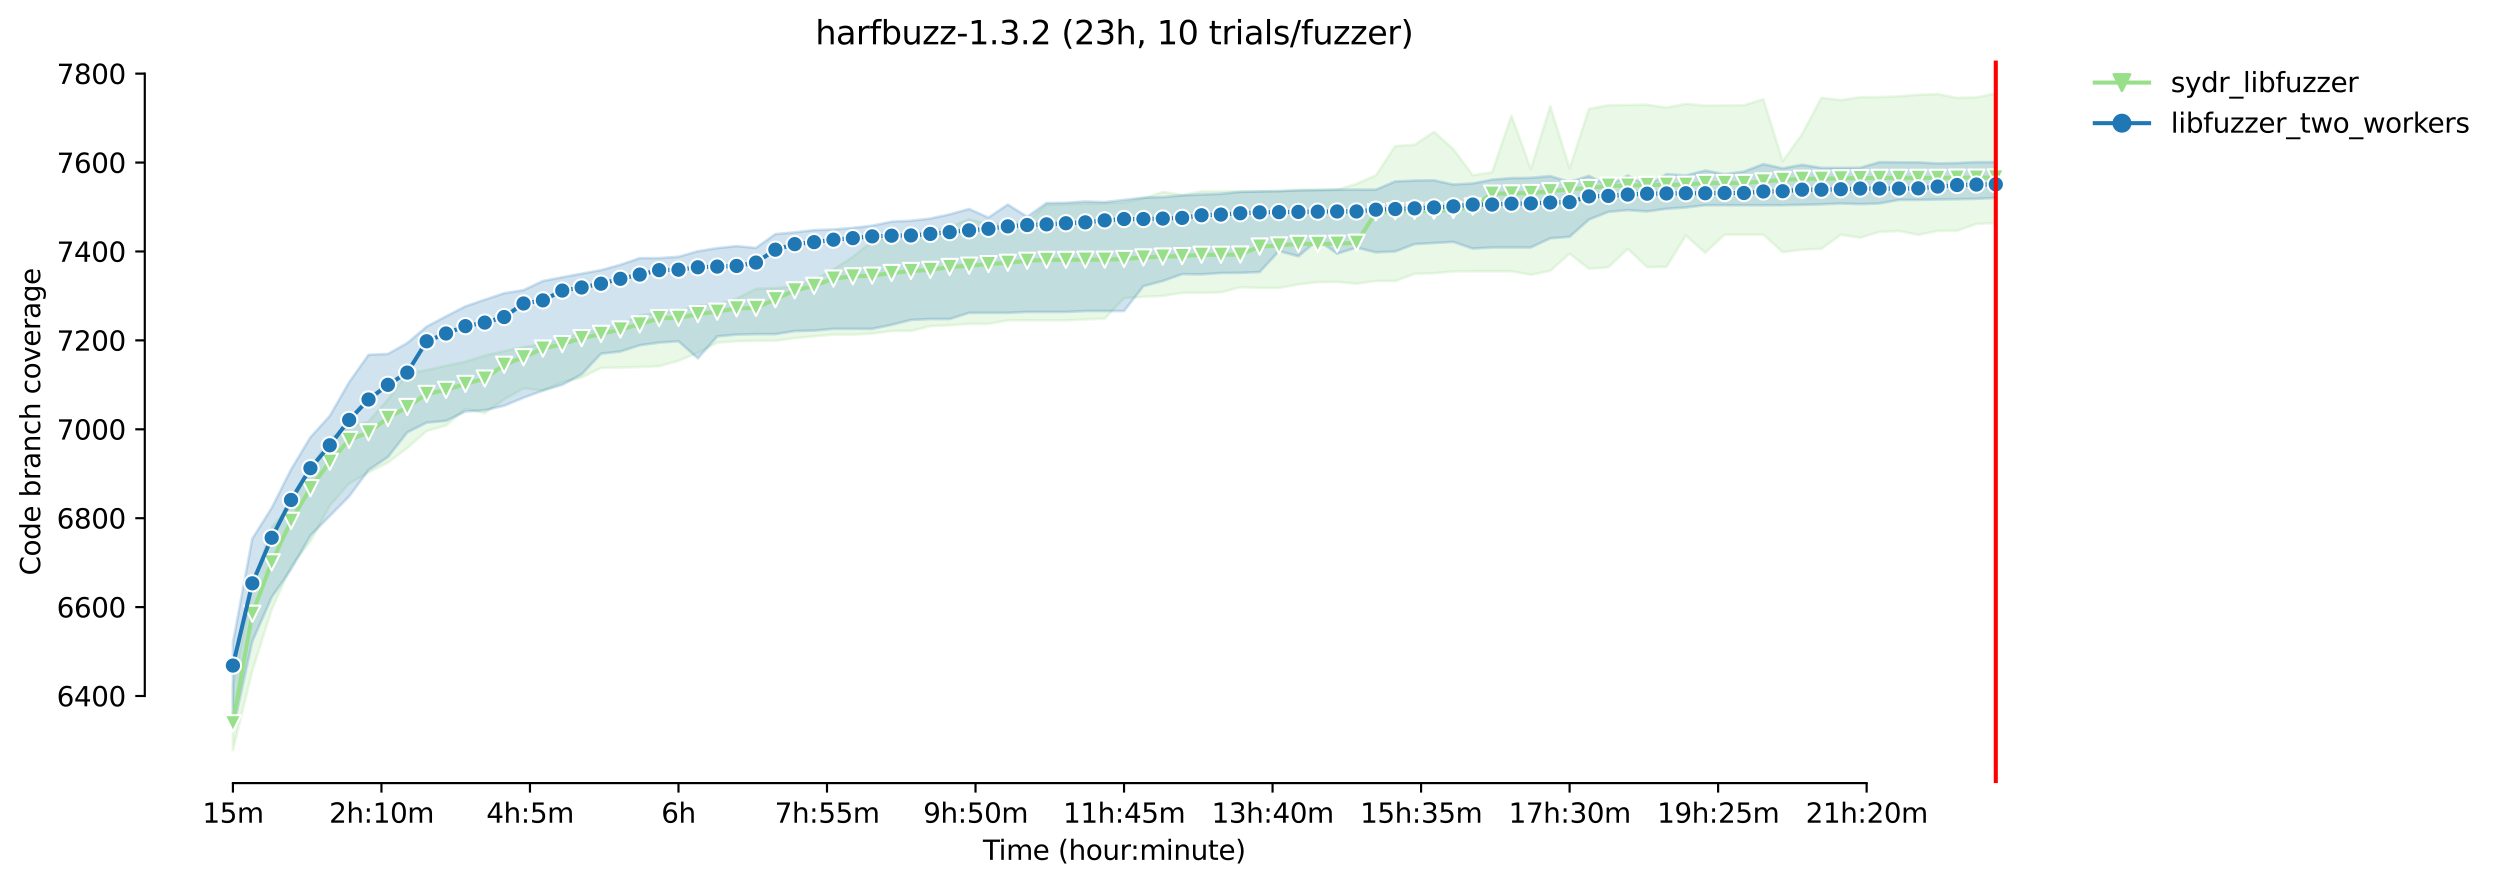 <?xml version="1.0" encoding="utf-8" standalone="no"?>
<!DOCTYPE svg PUBLIC "-//W3C//DTD SVG 1.1//EN"
  "http://www.w3.org/Graphics/SVG/1.1/DTD/svg11.dtd">
<svg height="325.986pt" version="1.1" viewBox="0 0 920.818 325.986" width="920.818pt" xmlns="http://www.w3.org/2000/svg" xmlns:xlink="http://www.w3.org/1999/xlink">
 <defs>
  <style type="text/css">*{stroke-linecap:butt;stroke-linejoin:round;}</style>
 </defs>
 <g id="figure_1">
  <g id="patch_1">
   <path d="M 0 325.986 
L 920.818 325.986 
L 920.818 0 
L 0 0 
z
" style="fill:#ffffff;"/>
  </g>
  <g id="axes_1">
   <g id="patch_2">
    <path d="M 53.328 288.43 
L 767.568 288.43 
L 767.568 22.318 
L 53.328 22.318 
z
" style="fill:#ffffff;"/>
   </g>
   <g id="PolyCollection_1">
    <defs>
     <path d="M 85.794 -73.64 
L 85.794 -49.652 
L 92.929 -78.797 
L 100.064 -101.393 
L 107.199 -117.439 
L 114.335 -126.608 
L 121.47 -139.707 
L 128.605 -147.894 
L 135.74 -151.987 
L 142.876 -155.589 
L 150.011 -160.993 
L 157.146 -167.215 
L 164.281 -169.255 
L 171.417 -175.402 
L 178.552 -173.764 
L 185.687 -178.84 
L 192.823 -182.933 
L 199.958 -182.184 
L 207.093 -185.144 
L 214.228 -186.945 
L 221.364 -190.463 
L 228.499 -190.629 
L 235.634 -190.793 
L 242.769 -191.12 
L 249.905 -193.085 
L 257.04 -196.032 
L 264.175 -199.798 
L 271.31 -200.289 
L 278.446 -200.453 
L 285.581 -200.453 
L 292.716 -201.436 
L 299.852 -202.091 
L 306.987 -202.745 
L 314.122 -202.745 
L 321.257 -203.073 
L 328.393 -204.055 
L 335.528 -204.055 
L 342.663 -205.856 
L 349.798 -206.184 
L 356.934 -206.675 
L 364.069 -206.675 
L 371.204 -207.985 
L 378.339 -207.985 
L 385.475 -207.985 
L 392.61 -207.985 
L 399.745 -208.312 
L 406.88 -208.64 
L 414.016 -216.172 
L 421.151 -216.663 
L 428.286 -216.976 
L 435.422 -218.137 
L 442.557 -218.137 
L 449.692 -218.3 
L 456.827 -220.175 
L 463.963 -219.938 
L 471.098 -219.938 
L 478.233 -221.248 
L 485.368 -222.052 
L 492.504 -222.148 
L 499.639 -221.493 
L 506.774 -222.476 
L 513.909 -222.476 
L 521.045 -225.122 
L 528.18 -225.341 
L 535.315 -225.996 
L 542.451 -226.078 
L 549.586 -226.078 
L 556.721 -226.078 
L 563.856 -224.768 
L 570.992 -226.242 
L 578.127 -232.56 
L 585.262 -226.978 
L 592.397 -227.551 
L 599.533 -234.336 
L 606.668 -227.613 
L 613.803 -227.633 
L 620.938 -239.248 
L 628.074 -232.873 
L 635.209 -239.586 
L 642.344 -239.586 
L 649.479 -239.586 
L 656.615 -233.118 
L 663.75 -234.019 
L 670.885 -234.347 
L 678.021 -239.523 
L 685.156 -238.44 
L 692.291 -240.568 
L 699.426 -240.896 
L 706.562 -239.504 
L 713.697 -240.896 
L 720.832 -241.023 
L 727.967 -243.516 
L 735.103 -243.843 
L 735.103 -291.572 
L 735.103 -291.572 
L 727.967 -290.133 
L 720.832 -289.935 
L 713.697 -291.327 
L 706.562 -291.081 
L 699.426 -290.508 
L 692.291 -290.213 
L 685.156 -290.18 
L 678.021 -289.116 
L 670.885 -289.935 
L 663.75 -276.59 
L 656.615 -266.603 
L 649.479 -289.444 
L 642.344 -287.233 
L 635.209 -287.151 
L 628.074 -287.086 
L 620.938 -287.724 
L 613.803 -286.365 
L 606.668 -287.397 
L 599.533 -287.315 
L 592.397 -287.233 
L 585.262 -285.841 
L 578.127 -263.911 
L 570.992 -286.906 
L 563.856 -263.655 
L 556.721 -283.385 
L 549.586 -262.509 
L 542.451 -261.453 
L 535.315 -271.056 
L 528.18 -277.409 
L 521.045 -272.661 
L 513.909 -272.17 
L 506.774 -261.404 
L 499.639 -258.252 
L 492.504 -256.123 
L 485.368 -256.123 
L 478.233 -256.123 
L 471.098 -255.468 
L 463.963 -255.468 
L 456.827 -255.468 
L 449.692 -255.468 
L 442.557 -255.468 
L 435.422 -254.159 
L 428.286 -255.305 
L 421.151 -252.849 
L 414.016 -251.375 
L 406.88 -251.048 
L 399.745 -251.048 
L 392.61 -250.72 
L 385.475 -250.556 
L 378.339 -244.334 
L 371.204 -243.679 
L 364.069 -243.352 
L 356.934 -245.235 
L 349.798 -242.37 
L 342.663 -240.896 
L 335.528 -239.832 
L 328.393 -238.604 
L 321.257 -237.13 
L 314.122 -231.399 
L 306.987 -226.757 
L 299.852 -222.885 
L 292.716 -220.429 
L 285.581 -219.938 
L 278.446 -219.61 
L 271.31 -216.008 
L 264.175 -213.879 
L 257.04 -213.306 
L 249.905 -211.595 
L 242.769 -210.769 
L 235.634 -209.95 
L 228.499 -206.348 
L 221.364 -204.547 
L 214.228 -203.482 
L 207.093 -200.944 
L 199.958 -199.225 
L 192.823 -198.161 
L 185.687 -196.687 
L 178.552 -195.05 
L 171.417 -192.758 
L 164.281 -191.284 
L 157.146 -189.647 
L 150.011 -188.419 
L 142.876 -178.84 
L 135.74 -170.735 
L 128.605 -168.688 
L 121.47 -164.595 
L 114.335 -153.297 
L 107.199 -139.871 
L 100.064 -131.848 
L 92.929 -109.252 
L 85.794 -73.64 
z
" id="mf18590e03c" style="stroke:#98df8a;stroke-opacity:0.2;"/>
    </defs>
    <g clip-path="url(#p6cb0f10418)">
     <use style="fill:#98df8a;fill-opacity:0.2;stroke:#98df8a;stroke-opacity:0.2;" x="0" xlink:href="#mf18590e03c" y="325.986"/>
    </g>
   </g>
   <g id="PolyCollection_2">
    <defs>
     <path d="M 85.794 -89.276 
L 85.794 -57.184 
L 92.929 -89.686 
L 100.064 -105.977 
L 107.199 -116.293 
L 114.335 -128.737 
L 121.47 -135.941 
L 128.605 -143.146 
L 135.74 -152.843 
L 142.876 -157.636 
L 150.011 -166.724 
L 157.146 -170.326 
L 164.281 -170.981 
L 171.417 -174.419 
L 178.552 -174.91 
L 185.687 -176.548 
L 192.823 -179.495 
L 199.958 -182.115 
L 207.093 -184.243 
L 214.228 -188.091 
L 221.364 -195.705 
L 228.499 -196.523 
L 235.634 -198.816 
L 242.769 -199.798 
L 249.905 -200.289 
L 257.04 -193.986 
L 264.175 -202.091 
L 271.31 -202.745 
L 278.446 -202.909 
L 285.581 -202.909 
L 292.716 -204.055 
L 299.852 -204.219 
L 306.987 -204.874 
L 314.122 -204.874 
L 321.257 -204.874 
L 328.393 -206.348 
L 335.528 -208.149 
L 342.663 -208.476 
L 349.798 -208.476 
L 356.934 -210.769 
L 364.069 -210.769 
L 371.204 -210.769 
L 378.339 -211.096 
L 385.475 -211.096 
L 392.61 -211.096 
L 399.745 -211.423 
L 406.88 -211.423 
L 414.016 -211.423 
L 421.151 -220.593 
L 428.286 -222.496 
L 435.422 -225.014 
L 442.557 -224.932 
L 449.692 -225.423 
L 456.827 -225.49 
L 463.963 -225.777 
L 471.098 -233.528 
L 478.233 -231.563 
L 485.368 -237.621 
L 492.504 -232.545 
L 499.639 -234.78 
L 506.774 -233.037 
L 513.909 -233.364 
L 521.045 -236.066 
L 528.18 -236.475 
L 535.315 -236.882 
L 542.451 -234.428 
L 549.586 -234.838 
L 556.721 -234.838 
L 563.856 -234.838 
L 570.992 -238.194 
L 578.127 -238.767 
L 585.262 -245.116 
L 592.397 -247.937 
L 599.533 -248.592 
L 606.668 -248.1 
L 613.803 -249.083 
L 620.938 -249.574 
L 628.074 -250.393 
L 635.209 -250.393 
L 642.344 -250.393 
L 649.479 -250.393 
L 656.615 -250.393 
L 663.75 -250.556 
L 670.885 -250.72 
L 678.021 -251.048 
L 685.156 -250.802 
L 692.291 -251.046 
L 699.426 -252.357 
L 706.562 -252.357 
L 713.697 -252.521 
L 720.832 -252.603 
L 727.967 -252.763 
L 735.103 -253.094 
L 735.103 -266.275 
L 735.103 -266.275 
L 727.967 -266.275 
L 720.832 -265.948 
L 713.697 -265.794 
L 706.562 -266.193 
L 699.426 -266.193 
L 692.291 -266.275 
L 685.156 -264.198 
L 678.021 -264.146 
L 670.885 -264.146 
L 663.75 -265.293 
L 656.615 -263.983 
L 649.479 -265.538 
L 642.344 -262.794 
L 635.209 -261.854 
L 628.074 -263.164 
L 620.938 -261.363 
L 613.803 -261.854 
L 606.668 -257.601 
L 599.533 -261.363 
L 592.397 -257.626 
L 585.262 -261.199 
L 578.127 -258.964 
L 570.992 -261.117 
L 563.856 -260.495 
L 556.721 -260.381 
L 549.586 -259.807 
L 542.451 -258.416 
L 535.315 -258.006 
L 528.18 -259.562 
L 521.045 -259.48 
L 513.909 -259.153 
L 506.774 -256.123 
L 499.639 -256.123 
L 492.504 -256.123 
L 485.368 -255.96 
L 478.233 -255.796 
L 471.098 -255.632 
L 463.963 -255.468 
L 456.827 -255.305 
L 449.692 -254.568 
L 442.557 -254.322 
L 435.422 -253.995 
L 428.286 -253.393 
L 421.151 -253.176 
L 414.016 -252.357 
L 406.88 -251.539 
L 399.745 -251.784 
L 392.61 -251.297 
L 385.475 -251.211 
L 378.339 -246.135 
L 371.204 -250.638 
L 364.069 -245.839 
L 356.934 -249.001 
L 349.798 -247.036 
L 342.663 -245.481 
L 335.528 -244.662 
L 328.393 -244.334 
L 321.257 -242.861 
L 314.122 -242.05 
L 306.987 -241.469 
L 299.852 -241.223 
L 292.716 -240.407 
L 285.581 -239.75 
L 278.446 -234.674 
L 271.31 -235.329 
L 264.175 -234.594 
L 257.04 -233.446 
L 249.905 -231.403 
L 242.769 -230.908 
L 235.634 -230.908 
L 228.499 -228.452 
L 221.364 -226.487 
L 214.228 -225.177 
L 207.093 -223.867 
L 199.958 -222.476 
L 192.823 -219.119 
L 185.687 -217.973 
L 178.552 -215.599 
L 171.417 -213.143 
L 164.281 -209.459 
L 157.146 -205.693 
L 150.011 -199.634 
L 142.876 -195.623 
L 135.74 -195.295 
L 128.605 -185.226 
L 121.47 -172.782 
L 114.335 -164.922 
L 107.199 -153.052 
L 100.064 -138.888 
L 92.929 -127.591 
L 85.794 -89.276 
z
" id="mc998000c57" style="stroke:#1f77b4;stroke-opacity:0.2;"/>
    </defs>
    <g clip-path="url(#p6cb0f10418)">
     <use style="fill:#1f77b4;fill-opacity:0.2;stroke:#1f77b4;stroke-opacity:0.2;" x="0" xlink:href="#mc998000c57" y="325.986"/>
    </g>
   </g>
   <g id="matplotlib.axis_1">
    <g id="xtick_1">
     <g id="line2d_1">
      <defs>
       <path d="M 0 0 
L 0 3.5 
" id="md99055d2a4" style="stroke:#000000;stroke-width:0.8;"/>
      </defs>
      <g>
       <use style="stroke:#000000;stroke-width:0.8;" x="85.794" xlink:href="#md99055d2a4" y="288.43"/>
      </g>
     </g>
     <g id="text_1">
      <!-- 15m -->
      <g transform="translate(74.561 303.029)scale(0.1 -0.1)">
       <defs>
        <path d="M 794 531 
L 1825 531 
L 1825 4091 
L 703 3866 
L 703 4441 
L 1819 4666 
L 2450 4666 
L 2450 531 
L 3481 531 
L 3481 0 
L 794 0 
L 794 531 
z
" id="DejaVuSans-31" transform="scale(0.016)"/>
        <path d="M 691 4666 
L 3169 4666 
L 3169 4134 
L 1269 4134 
L 1269 2991 
Q 1406 3038 1543 3061 
Q 1681 3084 1819 3084 
Q 2600 3084 3056 2656 
Q 3513 2228 3513 1497 
Q 3513 744 3044 326 
Q 2575 -91 1722 -91 
Q 1428 -91 1123 -41 
Q 819 9 494 109 
L 494 744 
Q 775 591 1075 516 
Q 1375 441 1709 441 
Q 2250 441 2565 725 
Q 2881 1009 2881 1497 
Q 2881 1984 2565 2268 
Q 2250 2553 1709 2553 
Q 1456 2553 1204 2497 
Q 953 2441 691 2322 
L 691 4666 
z
" id="DejaVuSans-35" transform="scale(0.016)"/>
        <path d="M 3328 2828 
Q 3544 3216 3844 3400 
Q 4144 3584 4550 3584 
Q 5097 3584 5394 3201 
Q 5691 2819 5691 2113 
L 5691 0 
L 5113 0 
L 5113 2094 
Q 5113 2597 4934 2840 
Q 4756 3084 4391 3084 
Q 3944 3084 3684 2787 
Q 3425 2491 3425 1978 
L 3425 0 
L 2847 0 
L 2847 2094 
Q 2847 2600 2669 2842 
Q 2491 3084 2119 3084 
Q 1678 3084 1418 2786 
Q 1159 2488 1159 1978 
L 1159 0 
L 581 0 
L 581 3500 
L 1159 3500 
L 1159 2956 
Q 1356 3278 1631 3431 
Q 1906 3584 2284 3584 
Q 2666 3584 2933 3390 
Q 3200 3197 3328 2828 
z
" id="DejaVuSans-6d" transform="scale(0.016)"/>
       </defs>
       <use xlink:href="#DejaVuSans-31"/>
       <use x="63.623" xlink:href="#DejaVuSans-35"/>
       <use x="127.246" xlink:href="#DejaVuSans-6d"/>
      </g>
     </g>
    </g>
    <g id="xtick_2">
     <g id="line2d_2">
      <g>
       <use style="stroke:#000000;stroke-width:0.8;" x="140.497" xlink:href="#md99055d2a4" y="288.43"/>
      </g>
     </g>
     <g id="text_2">
      <!-- 2h:10m -->
      <g transform="translate(121.23 303.029)scale(0.1 -0.1)">
       <defs>
        <path d="M 1228 531 
L 3431 531 
L 3431 0 
L 469 0 
L 469 531 
Q 828 903 1448 1529 
Q 2069 2156 2228 2338 
Q 2531 2678 2651 2914 
Q 2772 3150 2772 3378 
Q 2772 3750 2511 3984 
Q 2250 4219 1831 4219 
Q 1534 4219 1204 4116 
Q 875 4013 500 3803 
L 500 4441 
Q 881 4594 1212 4672 
Q 1544 4750 1819 4750 
Q 2544 4750 2975 4387 
Q 3406 4025 3406 3419 
Q 3406 3131 3298 2873 
Q 3191 2616 2906 2266 
Q 2828 2175 2409 1742 
Q 1991 1309 1228 531 
z
" id="DejaVuSans-32" transform="scale(0.016)"/>
        <path d="M 3513 2113 
L 3513 0 
L 2938 0 
L 2938 2094 
Q 2938 2591 2744 2837 
Q 2550 3084 2163 3084 
Q 1697 3084 1428 2787 
Q 1159 2491 1159 1978 
L 1159 0 
L 581 0 
L 581 4863 
L 1159 4863 
L 1159 2956 
Q 1366 3272 1645 3428 
Q 1925 3584 2291 3584 
Q 2894 3584 3203 3211 
Q 3513 2838 3513 2113 
z
" id="DejaVuSans-68" transform="scale(0.016)"/>
        <path d="M 750 794 
L 1409 794 
L 1409 0 
L 750 0 
L 750 794 
z
M 750 3309 
L 1409 3309 
L 1409 2516 
L 750 2516 
L 750 3309 
z
" id="DejaVuSans-3a" transform="scale(0.016)"/>
        <path d="M 2034 4250 
Q 1547 4250 1301 3770 
Q 1056 3291 1056 2328 
Q 1056 1369 1301 889 
Q 1547 409 2034 409 
Q 2525 409 2770 889 
Q 3016 1369 3016 2328 
Q 3016 3291 2770 3770 
Q 2525 4250 2034 4250 
z
M 2034 4750 
Q 2819 4750 3233 4129 
Q 3647 3509 3647 2328 
Q 3647 1150 3233 529 
Q 2819 -91 2034 -91 
Q 1250 -91 836 529 
Q 422 1150 422 2328 
Q 422 3509 836 4129 
Q 1250 4750 2034 4750 
z
" id="DejaVuSans-30" transform="scale(0.016)"/>
       </defs>
       <use xlink:href="#DejaVuSans-32"/>
       <use x="63.623" xlink:href="#DejaVuSans-68"/>
       <use x="127.002" xlink:href="#DejaVuSans-3a"/>
       <use x="160.693" xlink:href="#DejaVuSans-31"/>
       <use x="224.316" xlink:href="#DejaVuSans-30"/>
       <use x="287.939" xlink:href="#DejaVuSans-6d"/>
      </g>
     </g>
    </g>
    <g id="xtick_3">
     <g id="line2d_3">
      <g>
       <use style="stroke:#000000;stroke-width:0.8;" x="195.201" xlink:href="#md99055d2a4" y="288.43"/>
      </g>
     </g>
     <g id="text_3">
      <!-- 4h:5m -->
      <g transform="translate(179.115 303.029)scale(0.1 -0.1)">
       <defs>
        <path d="M 2419 4116 
L 825 1625 
L 2419 1625 
L 2419 4116 
z
M 2253 4666 
L 3047 4666 
L 3047 1625 
L 3713 1625 
L 3713 1100 
L 3047 1100 
L 3047 0 
L 2419 0 
L 2419 1100 
L 313 1100 
L 313 1709 
L 2253 4666 
z
" id="DejaVuSans-34" transform="scale(0.016)"/>
       </defs>
       <use xlink:href="#DejaVuSans-34"/>
       <use x="63.623" xlink:href="#DejaVuSans-68"/>
       <use x="127.002" xlink:href="#DejaVuSans-3a"/>
       <use x="160.693" xlink:href="#DejaVuSans-35"/>
       <use x="224.316" xlink:href="#DejaVuSans-6d"/>
      </g>
     </g>
    </g>
    <g id="xtick_4">
     <g id="line2d_4">
      <g>
       <use style="stroke:#000000;stroke-width:0.8;" x="249.905" xlink:href="#md99055d2a4" y="288.43"/>
      </g>
     </g>
     <g id="text_4">
      <!-- 6h -->
      <g transform="translate(243.555 303.029)scale(0.1 -0.1)">
       <defs>
        <path d="M 2113 2584 
Q 1688 2584 1439 2293 
Q 1191 2003 1191 1497 
Q 1191 994 1439 701 
Q 1688 409 2113 409 
Q 2538 409 2786 701 
Q 3034 994 3034 1497 
Q 3034 2003 2786 2293 
Q 2538 2584 2113 2584 
z
M 3366 4563 
L 3366 3988 
Q 3128 4100 2886 4159 
Q 2644 4219 2406 4219 
Q 1781 4219 1451 3797 
Q 1122 3375 1075 2522 
Q 1259 2794 1537 2939 
Q 1816 3084 2150 3084 
Q 2853 3084 3261 2657 
Q 3669 2231 3669 1497 
Q 3669 778 3244 343 
Q 2819 -91 2113 -91 
Q 1303 -91 875 529 
Q 447 1150 447 2328 
Q 447 3434 972 4092 
Q 1497 4750 2381 4750 
Q 2619 4750 2861 4703 
Q 3103 4656 3366 4563 
z
" id="DejaVuSans-36" transform="scale(0.016)"/>
       </defs>
       <use xlink:href="#DejaVuSans-36"/>
       <use x="63.623" xlink:href="#DejaVuSans-68"/>
      </g>
     </g>
    </g>
    <g id="xtick_5">
     <g id="line2d_5">
      <g>
       <use style="stroke:#000000;stroke-width:0.8;" x="304.608" xlink:href="#md99055d2a4" y="288.43"/>
      </g>
     </g>
     <g id="text_5">
      <!-- 7h:55m -->
      <g transform="translate(285.341 303.029)scale(0.1 -0.1)">
       <defs>
        <path d="M 525 4666 
L 3525 4666 
L 3525 4397 
L 1831 0 
L 1172 0 
L 2766 4134 
L 525 4134 
L 525 4666 
z
" id="DejaVuSans-37" transform="scale(0.016)"/>
       </defs>
       <use xlink:href="#DejaVuSans-37"/>
       <use x="63.623" xlink:href="#DejaVuSans-68"/>
       <use x="127.002" xlink:href="#DejaVuSans-3a"/>
       <use x="160.693" xlink:href="#DejaVuSans-35"/>
       <use x="224.316" xlink:href="#DejaVuSans-35"/>
       <use x="287.939" xlink:href="#DejaVuSans-6d"/>
      </g>
     </g>
    </g>
    <g id="xtick_6">
     <g id="line2d_6">
      <g>
       <use style="stroke:#000000;stroke-width:0.8;" x="359.312" xlink:href="#md99055d2a4" y="288.43"/>
      </g>
     </g>
     <g id="text_6">
      <!-- 9h:50m -->
      <g transform="translate(340.045 303.029)scale(0.1 -0.1)">
       <defs>
        <path d="M 703 97 
L 703 672 
Q 941 559 1184 500 
Q 1428 441 1663 441 
Q 2288 441 2617 861 
Q 2947 1281 2994 2138 
Q 2813 1869 2534 1725 
Q 2256 1581 1919 1581 
Q 1219 1581 811 2004 
Q 403 2428 403 3163 
Q 403 3881 828 4315 
Q 1253 4750 1959 4750 
Q 2769 4750 3195 4129 
Q 3622 3509 3622 2328 
Q 3622 1225 3098 567 
Q 2575 -91 1691 -91 
Q 1453 -91 1209 -44 
Q 966 3 703 97 
z
M 1959 2075 
Q 2384 2075 2632 2365 
Q 2881 2656 2881 3163 
Q 2881 3666 2632 3958 
Q 2384 4250 1959 4250 
Q 1534 4250 1286 3958 
Q 1038 3666 1038 3163 
Q 1038 2656 1286 2365 
Q 1534 2075 1959 2075 
z
" id="DejaVuSans-39" transform="scale(0.016)"/>
       </defs>
       <use xlink:href="#DejaVuSans-39"/>
       <use x="63.623" xlink:href="#DejaVuSans-68"/>
       <use x="127.002" xlink:href="#DejaVuSans-3a"/>
       <use x="160.693" xlink:href="#DejaVuSans-35"/>
       <use x="224.316" xlink:href="#DejaVuSans-30"/>
       <use x="287.939" xlink:href="#DejaVuSans-6d"/>
      </g>
     </g>
    </g>
    <g id="xtick_7">
     <g id="line2d_7">
      <g>
       <use style="stroke:#000000;stroke-width:0.8;" x="414.016" xlink:href="#md99055d2a4" y="288.43"/>
      </g>
     </g>
     <g id="text_7">
      <!-- 11h:45m -->
      <g transform="translate(391.567 303.029)scale(0.1 -0.1)">
       <use xlink:href="#DejaVuSans-31"/>
       <use x="63.623" xlink:href="#DejaVuSans-31"/>
       <use x="127.246" xlink:href="#DejaVuSans-68"/>
       <use x="190.625" xlink:href="#DejaVuSans-3a"/>
       <use x="224.316" xlink:href="#DejaVuSans-34"/>
       <use x="287.939" xlink:href="#DejaVuSans-35"/>
       <use x="351.562" xlink:href="#DejaVuSans-6d"/>
      </g>
     </g>
    </g>
    <g id="xtick_8">
     <g id="line2d_8">
      <g>
       <use style="stroke:#000000;stroke-width:0.8;" x="468.719" xlink:href="#md99055d2a4" y="288.43"/>
      </g>
     </g>
     <g id="text_8">
      <!-- 13h:40m -->
      <g transform="translate(446.271 303.029)scale(0.1 -0.1)">
       <defs>
        <path d="M 2597 2516 
Q 3050 2419 3304 2112 
Q 3559 1806 3559 1356 
Q 3559 666 3084 287 
Q 2609 -91 1734 -91 
Q 1441 -91 1130 -33 
Q 819 25 488 141 
L 488 750 
Q 750 597 1062 519 
Q 1375 441 1716 441 
Q 2309 441 2620 675 
Q 2931 909 2931 1356 
Q 2931 1769 2642 2001 
Q 2353 2234 1838 2234 
L 1294 2234 
L 1294 2753 
L 1863 2753 
Q 2328 2753 2575 2939 
Q 2822 3125 2822 3475 
Q 2822 3834 2567 4026 
Q 2313 4219 1838 4219 
Q 1578 4219 1281 4162 
Q 984 4106 628 3988 
L 628 4550 
Q 988 4650 1302 4700 
Q 1616 4750 1894 4750 
Q 2613 4750 3031 4423 
Q 3450 4097 3450 3541 
Q 3450 3153 3228 2886 
Q 3006 2619 2597 2516 
z
" id="DejaVuSans-33" transform="scale(0.016)"/>
       </defs>
       <use xlink:href="#DejaVuSans-31"/>
       <use x="63.623" xlink:href="#DejaVuSans-33"/>
       <use x="127.246" xlink:href="#DejaVuSans-68"/>
       <use x="190.625" xlink:href="#DejaVuSans-3a"/>
       <use x="224.316" xlink:href="#DejaVuSans-34"/>
       <use x="287.939" xlink:href="#DejaVuSans-30"/>
       <use x="351.562" xlink:href="#DejaVuSans-6d"/>
      </g>
     </g>
    </g>
    <g id="xtick_9">
     <g id="line2d_9">
      <g>
       <use style="stroke:#000000;stroke-width:0.8;" x="523.423" xlink:href="#md99055d2a4" y="288.43"/>
      </g>
     </g>
     <g id="text_9">
      <!-- 15h:35m -->
      <g transform="translate(500.975 303.029)scale(0.1 -0.1)">
       <use xlink:href="#DejaVuSans-31"/>
       <use x="63.623" xlink:href="#DejaVuSans-35"/>
       <use x="127.246" xlink:href="#DejaVuSans-68"/>
       <use x="190.625" xlink:href="#DejaVuSans-3a"/>
       <use x="224.316" xlink:href="#DejaVuSans-33"/>
       <use x="287.939" xlink:href="#DejaVuSans-35"/>
       <use x="351.562" xlink:href="#DejaVuSans-6d"/>
      </g>
     </g>
    </g>
    <g id="xtick_10">
     <g id="line2d_10">
      <g>
       <use style="stroke:#000000;stroke-width:0.8;" x="578.127" xlink:href="#md99055d2a4" y="288.43"/>
      </g>
     </g>
     <g id="text_10">
      <!-- 17h:30m -->
      <g transform="translate(555.678 303.029)scale(0.1 -0.1)">
       <use xlink:href="#DejaVuSans-31"/>
       <use x="63.623" xlink:href="#DejaVuSans-37"/>
       <use x="127.246" xlink:href="#DejaVuSans-68"/>
       <use x="190.625" xlink:href="#DejaVuSans-3a"/>
       <use x="224.316" xlink:href="#DejaVuSans-33"/>
       <use x="287.939" xlink:href="#DejaVuSans-30"/>
       <use x="351.562" xlink:href="#DejaVuSans-6d"/>
      </g>
     </g>
    </g>
    <g id="xtick_11">
     <g id="line2d_11">
      <g>
       <use style="stroke:#000000;stroke-width:0.8;" x="632.831" xlink:href="#md99055d2a4" y="288.43"/>
      </g>
     </g>
     <g id="text_11">
      <!-- 19h:25m -->
      <g transform="translate(610.382 303.029)scale(0.1 -0.1)">
       <use xlink:href="#DejaVuSans-31"/>
       <use x="63.623" xlink:href="#DejaVuSans-39"/>
       <use x="127.246" xlink:href="#DejaVuSans-68"/>
       <use x="190.625" xlink:href="#DejaVuSans-3a"/>
       <use x="224.316" xlink:href="#DejaVuSans-32"/>
       <use x="287.939" xlink:href="#DejaVuSans-35"/>
       <use x="351.562" xlink:href="#DejaVuSans-6d"/>
      </g>
     </g>
    </g>
    <g id="xtick_12">
     <g id="line2d_12">
      <g>
       <use style="stroke:#000000;stroke-width:0.8;" x="687.534" xlink:href="#md99055d2a4" y="288.43"/>
      </g>
     </g>
     <g id="text_12">
      <!-- 21h:20m -->
      <g transform="translate(665.086 303.029)scale(0.1 -0.1)">
       <use xlink:href="#DejaVuSans-32"/>
       <use x="63.623" xlink:href="#DejaVuSans-31"/>
       <use x="127.246" xlink:href="#DejaVuSans-68"/>
       <use x="190.625" xlink:href="#DejaVuSans-3a"/>
       <use x="224.316" xlink:href="#DejaVuSans-32"/>
       <use x="287.939" xlink:href="#DejaVuSans-30"/>
       <use x="351.562" xlink:href="#DejaVuSans-6d"/>
      </g>
     </g>
    </g>
    <g id="text_13">
     <!-- Time (hour:minute) -->
     <g transform="translate(362.041 316.707)scale(0.1 -0.1)">
      <defs>
       <path d="M -19 4666 
L 3928 4666 
L 3928 4134 
L 2272 4134 
L 2272 0 
L 1638 0 
L 1638 4134 
L -19 4134 
L -19 4666 
z
" id="DejaVuSans-54" transform="scale(0.016)"/>
       <path d="M 603 3500 
L 1178 3500 
L 1178 0 
L 603 0 
L 603 3500 
z
M 603 4863 
L 1178 4863 
L 1178 4134 
L 603 4134 
L 603 4863 
z
" id="DejaVuSans-69" transform="scale(0.016)"/>
       <path d="M 3597 1894 
L 3597 1613 
L 953 1613 
Q 991 1019 1311 708 
Q 1631 397 2203 397 
Q 2534 397 2845 478 
Q 3156 559 3463 722 
L 3463 178 
Q 3153 47 2828 -22 
Q 2503 -91 2169 -91 
Q 1331 -91 842 396 
Q 353 884 353 1716 
Q 353 2575 817 3079 
Q 1281 3584 2069 3584 
Q 2775 3584 3186 3129 
Q 3597 2675 3597 1894 
z
M 3022 2063 
Q 3016 2534 2758 2815 
Q 2500 3097 2075 3097 
Q 1594 3097 1305 2825 
Q 1016 2553 972 2059 
L 3022 2063 
z
" id="DejaVuSans-65" transform="scale(0.016)"/>
       <path id="DejaVuSans-20" transform="scale(0.016)"/>
       <path d="M 1984 4856 
Q 1566 4138 1362 3434 
Q 1159 2731 1159 2009 
Q 1159 1288 1364 580 
Q 1569 -128 1984 -844 
L 1484 -844 
Q 1016 -109 783 600 
Q 550 1309 550 2009 
Q 550 2706 781 3412 
Q 1013 4119 1484 4856 
L 1984 4856 
z
" id="DejaVuSans-28" transform="scale(0.016)"/>
       <path d="M 1959 3097 
Q 1497 3097 1228 2736 
Q 959 2375 959 1747 
Q 959 1119 1226 758 
Q 1494 397 1959 397 
Q 2419 397 2687 759 
Q 2956 1122 2956 1747 
Q 2956 2369 2687 2733 
Q 2419 3097 1959 3097 
z
M 1959 3584 
Q 2709 3584 3137 3096 
Q 3566 2609 3566 1747 
Q 3566 888 3137 398 
Q 2709 -91 1959 -91 
Q 1206 -91 779 398 
Q 353 888 353 1747 
Q 353 2609 779 3096 
Q 1206 3584 1959 3584 
z
" id="DejaVuSans-6f" transform="scale(0.016)"/>
       <path d="M 544 1381 
L 544 3500 
L 1119 3500 
L 1119 1403 
Q 1119 906 1312 657 
Q 1506 409 1894 409 
Q 2359 409 2629 706 
Q 2900 1003 2900 1516 
L 2900 3500 
L 3475 3500 
L 3475 0 
L 2900 0 
L 2900 538 
Q 2691 219 2414 64 
Q 2138 -91 1772 -91 
Q 1169 -91 856 284 
Q 544 659 544 1381 
z
M 1991 3584 
L 1991 3584 
z
" id="DejaVuSans-75" transform="scale(0.016)"/>
       <path d="M 2631 2963 
Q 2534 3019 2420 3045 
Q 2306 3072 2169 3072 
Q 1681 3072 1420 2755 
Q 1159 2438 1159 1844 
L 1159 0 
L 581 0 
L 581 3500 
L 1159 3500 
L 1159 2956 
Q 1341 3275 1631 3429 
Q 1922 3584 2338 3584 
Q 2397 3584 2469 3576 
Q 2541 3569 2628 3553 
L 2631 2963 
z
" id="DejaVuSans-72" transform="scale(0.016)"/>
       <path d="M 3513 2113 
L 3513 0 
L 2938 0 
L 2938 2094 
Q 2938 2591 2744 2837 
Q 2550 3084 2163 3084 
Q 1697 3084 1428 2787 
Q 1159 2491 1159 1978 
L 1159 0 
L 581 0 
L 581 3500 
L 1159 3500 
L 1159 2956 
Q 1366 3272 1645 3428 
Q 1925 3584 2291 3584 
Q 2894 3584 3203 3211 
Q 3513 2838 3513 2113 
z
" id="DejaVuSans-6e" transform="scale(0.016)"/>
       <path d="M 1172 4494 
L 1172 3500 
L 2356 3500 
L 2356 3053 
L 1172 3053 
L 1172 1153 
Q 1172 725 1289 603 
Q 1406 481 1766 481 
L 2356 481 
L 2356 0 
L 1766 0 
Q 1100 0 847 248 
Q 594 497 594 1153 
L 594 3053 
L 172 3053 
L 172 3500 
L 594 3500 
L 594 4494 
L 1172 4494 
z
" id="DejaVuSans-74" transform="scale(0.016)"/>
       <path d="M 513 4856 
L 1013 4856 
Q 1481 4119 1714 3412 
Q 1947 2706 1947 2009 
Q 1947 1309 1714 600 
Q 1481 -109 1013 -844 
L 513 -844 
Q 928 -128 1133 580 
Q 1338 1288 1338 2009 
Q 1338 2731 1133 3434 
Q 928 4138 513 4856 
z
" id="DejaVuSans-29" transform="scale(0.016)"/>
      </defs>
      <use xlink:href="#DejaVuSans-54"/>
      <use x="57.959" xlink:href="#DejaVuSans-69"/>
      <use x="85.742" xlink:href="#DejaVuSans-6d"/>
      <use x="183.154" xlink:href="#DejaVuSans-65"/>
      <use x="244.678" xlink:href="#DejaVuSans-20"/>
      <use x="276.465" xlink:href="#DejaVuSans-28"/>
      <use x="315.479" xlink:href="#DejaVuSans-68"/>
      <use x="378.857" xlink:href="#DejaVuSans-6f"/>
      <use x="440.039" xlink:href="#DejaVuSans-75"/>
      <use x="503.418" xlink:href="#DejaVuSans-72"/>
      <use x="542.781" xlink:href="#DejaVuSans-3a"/>
      <use x="576.473" xlink:href="#DejaVuSans-6d"/>
      <use x="673.885" xlink:href="#DejaVuSans-69"/>
      <use x="701.668" xlink:href="#DejaVuSans-6e"/>
      <use x="765.047" xlink:href="#DejaVuSans-75"/>
      <use x="828.426" xlink:href="#DejaVuSans-74"/>
      <use x="867.635" xlink:href="#DejaVuSans-65"/>
      <use x="929.158" xlink:href="#DejaVuSans-29"/>
     </g>
    </g>
   </g>
   <g id="matplotlib.axis_2">
    <g id="ytick_1">
     <g id="line2d_13">
      <defs>
       <path d="M 0 0 
L -3.5 0 
" id="mdac321fbac" style="stroke:#000000;stroke-width:0.8;"/>
      </defs>
      <g>
       <use style="stroke:#000000;stroke-width:0.8;" x="53.328" xlink:href="#mdac321fbac" y="256.358"/>
      </g>
     </g>
     <g id="text_14">
      <!-- 6400 -->
      <g transform="translate(20.878 260.158)scale(0.1 -0.1)">
       <use xlink:href="#DejaVuSans-36"/>
       <use x="63.623" xlink:href="#DejaVuSans-34"/>
       <use x="127.246" xlink:href="#DejaVuSans-30"/>
       <use x="190.869" xlink:href="#DejaVuSans-30"/>
      </g>
     </g>
    </g>
    <g id="ytick_2">
     <g id="line2d_14">
      <g>
       <use style="stroke:#000000;stroke-width:0.8;" x="53.328" xlink:href="#mdac321fbac" y="223.611"/>
      </g>
     </g>
     <g id="text_15">
      <!-- 6600 -->
      <g transform="translate(20.878 227.41)scale(0.1 -0.1)">
       <use xlink:href="#DejaVuSans-36"/>
       <use x="63.623" xlink:href="#DejaVuSans-36"/>
       <use x="127.246" xlink:href="#DejaVuSans-30"/>
       <use x="190.869" xlink:href="#DejaVuSans-30"/>
      </g>
     </g>
    </g>
    <g id="ytick_3">
     <g id="line2d_15">
      <g>
       <use style="stroke:#000000;stroke-width:0.8;" x="53.328" xlink:href="#mdac321fbac" y="190.864"/>
      </g>
     </g>
     <g id="text_16">
      <!-- 6800 -->
      <g transform="translate(20.878 194.663)scale(0.1 -0.1)">
       <defs>
        <path d="M 2034 2216 
Q 1584 2216 1326 1975 
Q 1069 1734 1069 1313 
Q 1069 891 1326 650 
Q 1584 409 2034 409 
Q 2484 409 2743 651 
Q 3003 894 3003 1313 
Q 3003 1734 2745 1975 
Q 2488 2216 2034 2216 
z
M 1403 2484 
Q 997 2584 770 2862 
Q 544 3141 544 3541 
Q 544 4100 942 4425 
Q 1341 4750 2034 4750 
Q 2731 4750 3128 4425 
Q 3525 4100 3525 3541 
Q 3525 3141 3298 2862 
Q 3072 2584 2669 2484 
Q 3125 2378 3379 2068 
Q 3634 1759 3634 1313 
Q 3634 634 3220 271 
Q 2806 -91 2034 -91 
Q 1263 -91 848 271 
Q 434 634 434 1313 
Q 434 1759 690 2068 
Q 947 2378 1403 2484 
z
M 1172 3481 
Q 1172 3119 1398 2916 
Q 1625 2713 2034 2713 
Q 2441 2713 2670 2916 
Q 2900 3119 2900 3481 
Q 2900 3844 2670 4047 
Q 2441 4250 2034 4250 
Q 1625 4250 1398 4047 
Q 1172 3844 1172 3481 
z
" id="DejaVuSans-38" transform="scale(0.016)"/>
       </defs>
       <use xlink:href="#DejaVuSans-36"/>
       <use x="63.623" xlink:href="#DejaVuSans-38"/>
       <use x="127.246" xlink:href="#DejaVuSans-30"/>
       <use x="190.869" xlink:href="#DejaVuSans-30"/>
      </g>
     </g>
    </g>
    <g id="ytick_4">
     <g id="line2d_16">
      <g>
       <use style="stroke:#000000;stroke-width:0.8;" x="53.328" xlink:href="#mdac321fbac" y="158.117"/>
      </g>
     </g>
     <g id="text_17">
      <!-- 7000 -->
      <g transform="translate(20.878 161.916)scale(0.1 -0.1)">
       <use xlink:href="#DejaVuSans-37"/>
       <use x="63.623" xlink:href="#DejaVuSans-30"/>
       <use x="127.246" xlink:href="#DejaVuSans-30"/>
       <use x="190.869" xlink:href="#DejaVuSans-30"/>
      </g>
     </g>
    </g>
    <g id="ytick_5">
     <g id="line2d_17">
      <g>
       <use style="stroke:#000000;stroke-width:0.8;" x="53.328" xlink:href="#mdac321fbac" y="125.369"/>
      </g>
     </g>
     <g id="text_18">
      <!-- 7200 -->
      <g transform="translate(20.878 129.169)scale(0.1 -0.1)">
       <use xlink:href="#DejaVuSans-37"/>
       <use x="63.623" xlink:href="#DejaVuSans-32"/>
       <use x="127.246" xlink:href="#DejaVuSans-30"/>
       <use x="190.869" xlink:href="#DejaVuSans-30"/>
      </g>
     </g>
    </g>
    <g id="ytick_6">
     <g id="line2d_18">
      <g>
       <use style="stroke:#000000;stroke-width:0.8;" x="53.328" xlink:href="#mdac321fbac" y="92.622"/>
      </g>
     </g>
     <g id="text_19">
      <!-- 7400 -->
      <g transform="translate(20.878 96.422)scale(0.1 -0.1)">
       <use xlink:href="#DejaVuSans-37"/>
       <use x="63.623" xlink:href="#DejaVuSans-34"/>
       <use x="127.246" xlink:href="#DejaVuSans-30"/>
       <use x="190.869" xlink:href="#DejaVuSans-30"/>
      </g>
     </g>
    </g>
    <g id="ytick_7">
     <g id="line2d_19">
      <g>
       <use style="stroke:#000000;stroke-width:0.8;" x="53.328" xlink:href="#mdac321fbac" y="59.875"/>
      </g>
     </g>
     <g id="text_20">
      <!-- 7600 -->
      <g transform="translate(20.878 63.674)scale(0.1 -0.1)">
       <use xlink:href="#DejaVuSans-37"/>
       <use x="63.623" xlink:href="#DejaVuSans-36"/>
       <use x="127.246" xlink:href="#DejaVuSans-30"/>
       <use x="190.869" xlink:href="#DejaVuSans-30"/>
      </g>
     </g>
    </g>
    <g id="ytick_8">
     <g id="line2d_20">
      <g>
       <use style="stroke:#000000;stroke-width:0.8;" x="53.328" xlink:href="#mdac321fbac" y="27.128"/>
      </g>
     </g>
     <g id="text_21">
      <!-- 7800 -->
      <g transform="translate(20.878 30.927)scale(0.1 -0.1)">
       <use xlink:href="#DejaVuSans-37"/>
       <use x="63.623" xlink:href="#DejaVuSans-38"/>
       <use x="127.246" xlink:href="#DejaVuSans-30"/>
       <use x="190.869" xlink:href="#DejaVuSans-30"/>
      </g>
     </g>
    </g>
    <g id="text_22">
     <!-- Code branch coverage -->
     <g transform="translate(14.798 211.949)rotate(-90)scale(0.1 -0.1)">
      <defs>
       <path d="M 4122 4306 
L 4122 3641 
Q 3803 3938 3442 4084 
Q 3081 4231 2675 4231 
Q 1875 4231 1450 3742 
Q 1025 3253 1025 2328 
Q 1025 1406 1450 917 
Q 1875 428 2675 428 
Q 3081 428 3442 575 
Q 3803 722 4122 1019 
L 4122 359 
Q 3791 134 3420 21 
Q 3050 -91 2638 -91 
Q 1578 -91 968 557 
Q 359 1206 359 2328 
Q 359 3453 968 4101 
Q 1578 4750 2638 4750 
Q 3056 4750 3426 4639 
Q 3797 4528 4122 4306 
z
" id="DejaVuSans-43" transform="scale(0.016)"/>
       <path d="M 2906 2969 
L 2906 4863 
L 3481 4863 
L 3481 0 
L 2906 0 
L 2906 525 
Q 2725 213 2448 61 
Q 2172 -91 1784 -91 
Q 1150 -91 751 415 
Q 353 922 353 1747 
Q 353 2572 751 3078 
Q 1150 3584 1784 3584 
Q 2172 3584 2448 3432 
Q 2725 3281 2906 2969 
z
M 947 1747 
Q 947 1113 1208 752 
Q 1469 391 1925 391 
Q 2381 391 2643 752 
Q 2906 1113 2906 1747 
Q 2906 2381 2643 2742 
Q 2381 3103 1925 3103 
Q 1469 3103 1208 2742 
Q 947 2381 947 1747 
z
" id="DejaVuSans-64" transform="scale(0.016)"/>
       <path d="M 3116 1747 
Q 3116 2381 2855 2742 
Q 2594 3103 2138 3103 
Q 1681 3103 1420 2742 
Q 1159 2381 1159 1747 
Q 1159 1113 1420 752 
Q 1681 391 2138 391 
Q 2594 391 2855 752 
Q 3116 1113 3116 1747 
z
M 1159 2969 
Q 1341 3281 1617 3432 
Q 1894 3584 2278 3584 
Q 2916 3584 3314 3078 
Q 3713 2572 3713 1747 
Q 3713 922 3314 415 
Q 2916 -91 2278 -91 
Q 1894 -91 1617 61 
Q 1341 213 1159 525 
L 1159 0 
L 581 0 
L 581 4863 
L 1159 4863 
L 1159 2969 
z
" id="DejaVuSans-62" transform="scale(0.016)"/>
       <path d="M 2194 1759 
Q 1497 1759 1228 1600 
Q 959 1441 959 1056 
Q 959 750 1161 570 
Q 1363 391 1709 391 
Q 2188 391 2477 730 
Q 2766 1069 2766 1631 
L 2766 1759 
L 2194 1759 
z
M 3341 1997 
L 3341 0 
L 2766 0 
L 2766 531 
Q 2569 213 2275 61 
Q 1981 -91 1556 -91 
Q 1019 -91 701 211 
Q 384 513 384 1019 
Q 384 1609 779 1909 
Q 1175 2209 1959 2209 
L 2766 2209 
L 2766 2266 
Q 2766 2663 2505 2880 
Q 2244 3097 1772 3097 
Q 1472 3097 1187 3025 
Q 903 2953 641 2809 
L 641 3341 
Q 956 3463 1253 3523 
Q 1550 3584 1831 3584 
Q 2591 3584 2966 3190 
Q 3341 2797 3341 1997 
z
" id="DejaVuSans-61" transform="scale(0.016)"/>
       <path d="M 3122 3366 
L 3122 2828 
Q 2878 2963 2633 3030 
Q 2388 3097 2138 3097 
Q 1578 3097 1268 2742 
Q 959 2388 959 1747 
Q 959 1106 1268 751 
Q 1578 397 2138 397 
Q 2388 397 2633 464 
Q 2878 531 3122 666 
L 3122 134 
Q 2881 22 2623 -34 
Q 2366 -91 2075 -91 
Q 1284 -91 818 406 
Q 353 903 353 1747 
Q 353 2603 823 3093 
Q 1294 3584 2113 3584 
Q 2378 3584 2631 3529 
Q 2884 3475 3122 3366 
z
" id="DejaVuSans-63" transform="scale(0.016)"/>
       <path d="M 191 3500 
L 800 3500 
L 1894 563 
L 2988 3500 
L 3597 3500 
L 2284 0 
L 1503 0 
L 191 3500 
z
" id="DejaVuSans-76" transform="scale(0.016)"/>
       <path d="M 2906 1791 
Q 2906 2416 2648 2759 
Q 2391 3103 1925 3103 
Q 1463 3103 1205 2759 
Q 947 2416 947 1791 
Q 947 1169 1205 825 
Q 1463 481 1925 481 
Q 2391 481 2648 825 
Q 2906 1169 2906 1791 
z
M 3481 434 
Q 3481 -459 3084 -895 
Q 2688 -1331 1869 -1331 
Q 1566 -1331 1297 -1286 
Q 1028 -1241 775 -1147 
L 775 -588 
Q 1028 -725 1275 -790 
Q 1522 -856 1778 -856 
Q 2344 -856 2625 -561 
Q 2906 -266 2906 331 
L 2906 616 
Q 2728 306 2450 153 
Q 2172 0 1784 0 
Q 1141 0 747 490 
Q 353 981 353 1791 
Q 353 2603 747 3093 
Q 1141 3584 1784 3584 
Q 2172 3584 2450 3431 
Q 2728 3278 2906 2969 
L 2906 3500 
L 3481 3500 
L 3481 434 
z
" id="DejaVuSans-67" transform="scale(0.016)"/>
      </defs>
      <use xlink:href="#DejaVuSans-43"/>
      <use x="69.824" xlink:href="#DejaVuSans-6f"/>
      <use x="131.006" xlink:href="#DejaVuSans-64"/>
      <use x="194.482" xlink:href="#DejaVuSans-65"/>
      <use x="256.006" xlink:href="#DejaVuSans-20"/>
      <use x="287.793" xlink:href="#DejaVuSans-62"/>
      <use x="351.27" xlink:href="#DejaVuSans-72"/>
      <use x="392.383" xlink:href="#DejaVuSans-61"/>
      <use x="453.662" xlink:href="#DejaVuSans-6e"/>
      <use x="517.041" xlink:href="#DejaVuSans-63"/>
      <use x="572.021" xlink:href="#DejaVuSans-68"/>
      <use x="635.4" xlink:href="#DejaVuSans-20"/>
      <use x="667.188" xlink:href="#DejaVuSans-63"/>
      <use x="722.168" xlink:href="#DejaVuSans-6f"/>
      <use x="783.35" xlink:href="#DejaVuSans-76"/>
      <use x="842.529" xlink:href="#DejaVuSans-65"/>
      <use x="904.053" xlink:href="#DejaVuSans-72"/>
      <use x="945.166" xlink:href="#DejaVuSans-61"/>
      <use x="1006.445" xlink:href="#DejaVuSans-67"/>
      <use x="1069.922" xlink:href="#DejaVuSans-65"/>
     </g>
    </g>
   </g>
   <g id="line2d_21">
    <path clip-path="url(#p6cb0f10418)" d="M 85.794 266.428 
L 92.929 226.067 
L 100.064 207.156 
L 107.199 191.846 
L 114.335 179.812 
L 121.47 170.069 
L 128.605 162.046 
L 135.74 159.263 
L 142.876 153.941 
L 150.011 149.93 
L 157.146 145.1 
L 164.281 143.626 
L 171.417 141.416 
L 178.552 139.451 
L 185.687 134.375 
L 192.823 131.591 
L 199.958 128.399 
L 207.093 126.761 
L 214.228 124.551 
L 221.364 122.995 
L 228.499 121.358 
L 235.634 119.475 
L 242.769 117.183 
L 249.905 117.101 
L 257.04 115.709 
L 264.175 114.809 
L 271.31 113.581 
L 278.446 113.417 
L 285.581 110.224 
L 292.716 106.949 
L 299.852 105.312 
L 306.987 102.61 
L 314.122 101.792 
L 321.257 101.546 
L 328.393 100.563 
L 335.528 99.827 
L 342.663 99.417 
L 349.798 98.353 
L 356.934 97.862 
L 364.069 97.289 
L 371.204 96.798 
L 378.339 96.061 
L 385.475 95.733 
L 392.61 95.733 
L 399.745 95.651 
L 406.88 95.651 
L 414.016 95.406 
L 421.151 94.833 
L 428.286 94.505 
L 435.422 94.342 
L 442.557 93.85 
L 449.692 93.85 
L 456.827 93.768 
L 463.963 90.821 
L 471.098 90.412 
L 478.233 89.839 
L 485.368 89.839 
L 492.504 89.757 
L 499.639 89.429 
L 506.774 78.214 
L 513.909 77.804 
L 521.045 77.64 
L 528.18 77.64 
L 535.315 77.313 
L 542.451 76.085 
L 549.586 71.337 
L 556.721 71.255 
L 563.856 71.091 
L 570.992 70.436 
L 578.127 69.699 
L 585.262 69.29 
L 592.397 68.389 
L 599.533 68.389 
L 606.668 68.144 
L 613.803 68.062 
L 620.938 68.062 
L 628.074 67.407 
L 635.209 67.407 
L 642.344 67.407 
L 649.479 66.834 
L 656.615 66.261 
L 663.75 65.851 
L 670.885 65.851 
L 678.021 65.688 
L 685.156 65.606 
L 692.291 65.524 
L 699.426 65.524 
L 706.562 65.524 
L 713.697 65.524 
L 720.832 65.442 
L 727.967 65.442 
L 735.103 65.36 
" style="fill:none;stroke:#98df8a;stroke-linecap:square;stroke-width:1.5;"/>
    <defs>
     <path d="M -0 3 
L 3 -3 
L -3 -3 
z
" id="meded6cc02c" style="stroke:#ffffff;stroke-linejoin:miter;stroke-width:0.75;"/>
    </defs>
    <g clip-path="url(#p6cb0f10418)">
     <use style="fill:#98df8a;stroke:#ffffff;stroke-linejoin:miter;stroke-width:0.75;" x="85.794" xlink:href="#meded6cc02c" y="266.428"/>
     <use style="fill:#98df8a;stroke:#ffffff;stroke-linejoin:miter;stroke-width:0.75;" x="92.929" xlink:href="#meded6cc02c" y="226.067"/>
     <use style="fill:#98df8a;stroke:#ffffff;stroke-linejoin:miter;stroke-width:0.75;" x="100.064" xlink:href="#meded6cc02c" y="207.156"/>
     <use style="fill:#98df8a;stroke:#ffffff;stroke-linejoin:miter;stroke-width:0.75;" x="107.199" xlink:href="#meded6cc02c" y="191.846"/>
     <use style="fill:#98df8a;stroke:#ffffff;stroke-linejoin:miter;stroke-width:0.75;" x="114.335" xlink:href="#meded6cc02c" y="179.812"/>
     <use style="fill:#98df8a;stroke:#ffffff;stroke-linejoin:miter;stroke-width:0.75;" x="121.47" xlink:href="#meded6cc02c" y="170.069"/>
     <use style="fill:#98df8a;stroke:#ffffff;stroke-linejoin:miter;stroke-width:0.75;" x="128.605" xlink:href="#meded6cc02c" y="162.046"/>
     <use style="fill:#98df8a;stroke:#ffffff;stroke-linejoin:miter;stroke-width:0.75;" x="135.74" xlink:href="#meded6cc02c" y="159.263"/>
     <use style="fill:#98df8a;stroke:#ffffff;stroke-linejoin:miter;stroke-width:0.75;" x="142.876" xlink:href="#meded6cc02c" y="153.941"/>
     <use style="fill:#98df8a;stroke:#ffffff;stroke-linejoin:miter;stroke-width:0.75;" x="150.011" xlink:href="#meded6cc02c" y="149.93"/>
     <use style="fill:#98df8a;stroke:#ffffff;stroke-linejoin:miter;stroke-width:0.75;" x="157.146" xlink:href="#meded6cc02c" y="145.1"/>
     <use style="fill:#98df8a;stroke:#ffffff;stroke-linejoin:miter;stroke-width:0.75;" x="164.281" xlink:href="#meded6cc02c" y="143.626"/>
     <use style="fill:#98df8a;stroke:#ffffff;stroke-linejoin:miter;stroke-width:0.75;" x="171.417" xlink:href="#meded6cc02c" y="141.416"/>
     <use style="fill:#98df8a;stroke:#ffffff;stroke-linejoin:miter;stroke-width:0.75;" x="178.552" xlink:href="#meded6cc02c" y="139.451"/>
     <use style="fill:#98df8a;stroke:#ffffff;stroke-linejoin:miter;stroke-width:0.75;" x="185.687" xlink:href="#meded6cc02c" y="134.375"/>
     <use style="fill:#98df8a;stroke:#ffffff;stroke-linejoin:miter;stroke-width:0.75;" x="192.823" xlink:href="#meded6cc02c" y="131.591"/>
     <use style="fill:#98df8a;stroke:#ffffff;stroke-linejoin:miter;stroke-width:0.75;" x="199.958" xlink:href="#meded6cc02c" y="128.399"/>
     <use style="fill:#98df8a;stroke:#ffffff;stroke-linejoin:miter;stroke-width:0.75;" x="207.093" xlink:href="#meded6cc02c" y="126.761"/>
     <use style="fill:#98df8a;stroke:#ffffff;stroke-linejoin:miter;stroke-width:0.75;" x="214.228" xlink:href="#meded6cc02c" y="124.551"/>
     <use style="fill:#98df8a;stroke:#ffffff;stroke-linejoin:miter;stroke-width:0.75;" x="221.364" xlink:href="#meded6cc02c" y="122.995"/>
     <use style="fill:#98df8a;stroke:#ffffff;stroke-linejoin:miter;stroke-width:0.75;" x="228.499" xlink:href="#meded6cc02c" y="121.358"/>
     <use style="fill:#98df8a;stroke:#ffffff;stroke-linejoin:miter;stroke-width:0.75;" x="235.634" xlink:href="#meded6cc02c" y="119.475"/>
     <use style="fill:#98df8a;stroke:#ffffff;stroke-linejoin:miter;stroke-width:0.75;" x="242.769" xlink:href="#meded6cc02c" y="117.183"/>
     <use style="fill:#98df8a;stroke:#ffffff;stroke-linejoin:miter;stroke-width:0.75;" x="249.905" xlink:href="#meded6cc02c" y="117.101"/>
     <use style="fill:#98df8a;stroke:#ffffff;stroke-linejoin:miter;stroke-width:0.75;" x="257.04" xlink:href="#meded6cc02c" y="115.709"/>
     <use style="fill:#98df8a;stroke:#ffffff;stroke-linejoin:miter;stroke-width:0.75;" x="264.175" xlink:href="#meded6cc02c" y="114.809"/>
     <use style="fill:#98df8a;stroke:#ffffff;stroke-linejoin:miter;stroke-width:0.75;" x="271.31" xlink:href="#meded6cc02c" y="113.581"/>
     <use style="fill:#98df8a;stroke:#ffffff;stroke-linejoin:miter;stroke-width:0.75;" x="278.446" xlink:href="#meded6cc02c" y="113.417"/>
     <use style="fill:#98df8a;stroke:#ffffff;stroke-linejoin:miter;stroke-width:0.75;" x="285.581" xlink:href="#meded6cc02c" y="110.224"/>
     <use style="fill:#98df8a;stroke:#ffffff;stroke-linejoin:miter;stroke-width:0.75;" x="292.716" xlink:href="#meded6cc02c" y="106.949"/>
     <use style="fill:#98df8a;stroke:#ffffff;stroke-linejoin:miter;stroke-width:0.75;" x="299.852" xlink:href="#meded6cc02c" y="105.312"/>
     <use style="fill:#98df8a;stroke:#ffffff;stroke-linejoin:miter;stroke-width:0.75;" x="306.987" xlink:href="#meded6cc02c" y="102.61"/>
     <use style="fill:#98df8a;stroke:#ffffff;stroke-linejoin:miter;stroke-width:0.75;" x="314.122" xlink:href="#meded6cc02c" y="101.792"/>
     <use style="fill:#98df8a;stroke:#ffffff;stroke-linejoin:miter;stroke-width:0.75;" x="321.257" xlink:href="#meded6cc02c" y="101.546"/>
     <use style="fill:#98df8a;stroke:#ffffff;stroke-linejoin:miter;stroke-width:0.75;" x="328.393" xlink:href="#meded6cc02c" y="100.563"/>
     <use style="fill:#98df8a;stroke:#ffffff;stroke-linejoin:miter;stroke-width:0.75;" x="335.528" xlink:href="#meded6cc02c" y="99.827"/>
     <use style="fill:#98df8a;stroke:#ffffff;stroke-linejoin:miter;stroke-width:0.75;" x="342.663" xlink:href="#meded6cc02c" y="99.417"/>
     <use style="fill:#98df8a;stroke:#ffffff;stroke-linejoin:miter;stroke-width:0.75;" x="349.798" xlink:href="#meded6cc02c" y="98.353"/>
     <use style="fill:#98df8a;stroke:#ffffff;stroke-linejoin:miter;stroke-width:0.75;" x="356.934" xlink:href="#meded6cc02c" y="97.862"/>
     <use style="fill:#98df8a;stroke:#ffffff;stroke-linejoin:miter;stroke-width:0.75;" x="364.069" xlink:href="#meded6cc02c" y="97.289"/>
     <use style="fill:#98df8a;stroke:#ffffff;stroke-linejoin:miter;stroke-width:0.75;" x="371.204" xlink:href="#meded6cc02c" y="96.798"/>
     <use style="fill:#98df8a;stroke:#ffffff;stroke-linejoin:miter;stroke-width:0.75;" x="378.339" xlink:href="#meded6cc02c" y="96.061"/>
     <use style="fill:#98df8a;stroke:#ffffff;stroke-linejoin:miter;stroke-width:0.75;" x="385.475" xlink:href="#meded6cc02c" y="95.733"/>
     <use style="fill:#98df8a;stroke:#ffffff;stroke-linejoin:miter;stroke-width:0.75;" x="392.61" xlink:href="#meded6cc02c" y="95.733"/>
     <use style="fill:#98df8a;stroke:#ffffff;stroke-linejoin:miter;stroke-width:0.75;" x="399.745" xlink:href="#meded6cc02c" y="95.651"/>
     <use style="fill:#98df8a;stroke:#ffffff;stroke-linejoin:miter;stroke-width:0.75;" x="406.88" xlink:href="#meded6cc02c" y="95.651"/>
     <use style="fill:#98df8a;stroke:#ffffff;stroke-linejoin:miter;stroke-width:0.75;" x="414.016" xlink:href="#meded6cc02c" y="95.406"/>
     <use style="fill:#98df8a;stroke:#ffffff;stroke-linejoin:miter;stroke-width:0.75;" x="421.151" xlink:href="#meded6cc02c" y="94.833"/>
     <use style="fill:#98df8a;stroke:#ffffff;stroke-linejoin:miter;stroke-width:0.75;" x="428.286" xlink:href="#meded6cc02c" y="94.505"/>
     <use style="fill:#98df8a;stroke:#ffffff;stroke-linejoin:miter;stroke-width:0.75;" x="435.422" xlink:href="#meded6cc02c" y="94.342"/>
     <use style="fill:#98df8a;stroke:#ffffff;stroke-linejoin:miter;stroke-width:0.75;" x="442.557" xlink:href="#meded6cc02c" y="93.85"/>
     <use style="fill:#98df8a;stroke:#ffffff;stroke-linejoin:miter;stroke-width:0.75;" x="449.692" xlink:href="#meded6cc02c" y="93.85"/>
     <use style="fill:#98df8a;stroke:#ffffff;stroke-linejoin:miter;stroke-width:0.75;" x="456.827" xlink:href="#meded6cc02c" y="93.768"/>
     <use style="fill:#98df8a;stroke:#ffffff;stroke-linejoin:miter;stroke-width:0.75;" x="463.963" xlink:href="#meded6cc02c" y="90.821"/>
     <use style="fill:#98df8a;stroke:#ffffff;stroke-linejoin:miter;stroke-width:0.75;" x="471.098" xlink:href="#meded6cc02c" y="90.412"/>
     <use style="fill:#98df8a;stroke:#ffffff;stroke-linejoin:miter;stroke-width:0.75;" x="478.233" xlink:href="#meded6cc02c" y="89.839"/>
     <use style="fill:#98df8a;stroke:#ffffff;stroke-linejoin:miter;stroke-width:0.75;" x="485.368" xlink:href="#meded6cc02c" y="89.839"/>
     <use style="fill:#98df8a;stroke:#ffffff;stroke-linejoin:miter;stroke-width:0.75;" x="492.504" xlink:href="#meded6cc02c" y="89.757"/>
     <use style="fill:#98df8a;stroke:#ffffff;stroke-linejoin:miter;stroke-width:0.75;" x="499.639" xlink:href="#meded6cc02c" y="89.429"/>
     <use style="fill:#98df8a;stroke:#ffffff;stroke-linejoin:miter;stroke-width:0.75;" x="506.774" xlink:href="#meded6cc02c" y="78.214"/>
     <use style="fill:#98df8a;stroke:#ffffff;stroke-linejoin:miter;stroke-width:0.75;" x="513.909" xlink:href="#meded6cc02c" y="77.804"/>
     <use style="fill:#98df8a;stroke:#ffffff;stroke-linejoin:miter;stroke-width:0.75;" x="521.045" xlink:href="#meded6cc02c" y="77.64"/>
     <use style="fill:#98df8a;stroke:#ffffff;stroke-linejoin:miter;stroke-width:0.75;" x="528.18" xlink:href="#meded6cc02c" y="77.64"/>
     <use style="fill:#98df8a;stroke:#ffffff;stroke-linejoin:miter;stroke-width:0.75;" x="535.315" xlink:href="#meded6cc02c" y="77.313"/>
     <use style="fill:#98df8a;stroke:#ffffff;stroke-linejoin:miter;stroke-width:0.75;" x="542.451" xlink:href="#meded6cc02c" y="76.085"/>
     <use style="fill:#98df8a;stroke:#ffffff;stroke-linejoin:miter;stroke-width:0.75;" x="549.586" xlink:href="#meded6cc02c" y="71.337"/>
     <use style="fill:#98df8a;stroke:#ffffff;stroke-linejoin:miter;stroke-width:0.75;" x="556.721" xlink:href="#meded6cc02c" y="71.255"/>
     <use style="fill:#98df8a;stroke:#ffffff;stroke-linejoin:miter;stroke-width:0.75;" x="563.856" xlink:href="#meded6cc02c" y="71.091"/>
     <use style="fill:#98df8a;stroke:#ffffff;stroke-linejoin:miter;stroke-width:0.75;" x="570.992" xlink:href="#meded6cc02c" y="70.436"/>
     <use style="fill:#98df8a;stroke:#ffffff;stroke-linejoin:miter;stroke-width:0.75;" x="578.127" xlink:href="#meded6cc02c" y="69.699"/>
     <use style="fill:#98df8a;stroke:#ffffff;stroke-linejoin:miter;stroke-width:0.75;" x="585.262" xlink:href="#meded6cc02c" y="69.29"/>
     <use style="fill:#98df8a;stroke:#ffffff;stroke-linejoin:miter;stroke-width:0.75;" x="592.397" xlink:href="#meded6cc02c" y="68.389"/>
     <use style="fill:#98df8a;stroke:#ffffff;stroke-linejoin:miter;stroke-width:0.75;" x="599.533" xlink:href="#meded6cc02c" y="68.389"/>
     <use style="fill:#98df8a;stroke:#ffffff;stroke-linejoin:miter;stroke-width:0.75;" x="606.668" xlink:href="#meded6cc02c" y="68.144"/>
     <use style="fill:#98df8a;stroke:#ffffff;stroke-linejoin:miter;stroke-width:0.75;" x="613.803" xlink:href="#meded6cc02c" y="68.062"/>
     <use style="fill:#98df8a;stroke:#ffffff;stroke-linejoin:miter;stroke-width:0.75;" x="620.938" xlink:href="#meded6cc02c" y="68.062"/>
     <use style="fill:#98df8a;stroke:#ffffff;stroke-linejoin:miter;stroke-width:0.75;" x="628.074" xlink:href="#meded6cc02c" y="67.407"/>
     <use style="fill:#98df8a;stroke:#ffffff;stroke-linejoin:miter;stroke-width:0.75;" x="635.209" xlink:href="#meded6cc02c" y="67.407"/>
     <use style="fill:#98df8a;stroke:#ffffff;stroke-linejoin:miter;stroke-width:0.75;" x="642.344" xlink:href="#meded6cc02c" y="67.407"/>
     <use style="fill:#98df8a;stroke:#ffffff;stroke-linejoin:miter;stroke-width:0.75;" x="649.479" xlink:href="#meded6cc02c" y="66.834"/>
     <use style="fill:#98df8a;stroke:#ffffff;stroke-linejoin:miter;stroke-width:0.75;" x="656.615" xlink:href="#meded6cc02c" y="66.261"/>
     <use style="fill:#98df8a;stroke:#ffffff;stroke-linejoin:miter;stroke-width:0.75;" x="663.75" xlink:href="#meded6cc02c" y="65.851"/>
     <use style="fill:#98df8a;stroke:#ffffff;stroke-linejoin:miter;stroke-width:0.75;" x="670.885" xlink:href="#meded6cc02c" y="65.851"/>
     <use style="fill:#98df8a;stroke:#ffffff;stroke-linejoin:miter;stroke-width:0.75;" x="678.021" xlink:href="#meded6cc02c" y="65.688"/>
     <use style="fill:#98df8a;stroke:#ffffff;stroke-linejoin:miter;stroke-width:0.75;" x="685.156" xlink:href="#meded6cc02c" y="65.606"/>
     <use style="fill:#98df8a;stroke:#ffffff;stroke-linejoin:miter;stroke-width:0.75;" x="692.291" xlink:href="#meded6cc02c" y="65.524"/>
     <use style="fill:#98df8a;stroke:#ffffff;stroke-linejoin:miter;stroke-width:0.75;" x="699.426" xlink:href="#meded6cc02c" y="65.524"/>
     <use style="fill:#98df8a;stroke:#ffffff;stroke-linejoin:miter;stroke-width:0.75;" x="706.562" xlink:href="#meded6cc02c" y="65.524"/>
     <use style="fill:#98df8a;stroke:#ffffff;stroke-linejoin:miter;stroke-width:0.75;" x="713.697" xlink:href="#meded6cc02c" y="65.524"/>
     <use style="fill:#98df8a;stroke:#ffffff;stroke-linejoin:miter;stroke-width:0.75;" x="720.832" xlink:href="#meded6cc02c" y="65.442"/>
     <use style="fill:#98df8a;stroke:#ffffff;stroke-linejoin:miter;stroke-width:0.75;" x="727.967" xlink:href="#meded6cc02c" y="65.442"/>
     <use style="fill:#98df8a;stroke:#ffffff;stroke-linejoin:miter;stroke-width:0.75;" x="735.103" xlink:href="#meded6cc02c" y="65.36"/>
    </g>
   </g>
   <g id="line2d_22">
    <path clip-path="url(#p6cb0f10418)" d="M 85.794 245.142 
L 92.929 214.851 
L 100.064 198.068 
L 107.199 184.151 
L 114.335 172.444 
L 121.47 164.011 
L 128.605 154.678 
L 135.74 147.146 
L 142.876 141.743 
L 150.011 137.24 
L 157.146 125.697 
L 164.281 122.832 
L 171.417 120.13 
L 178.552 118.82 
L 185.687 116.773 
L 192.823 111.779 
L 199.958 110.633 
L 207.093 107.031 
L 214.228 105.885 
L 221.364 104.493 
L 228.499 102.692 
L 235.634 101.137 
L 242.769 99.499 
L 249.905 99.335 
L 257.04 98.435 
L 264.175 98.189 
L 271.31 97.944 
L 278.446 96.716 
L 285.581 91.967 
L 292.716 89.921 
L 299.852 89.184 
L 306.987 88.283 
L 314.122 87.71 
L 321.257 87.055 
L 328.393 86.81 
L 335.528 86.728 
L 342.663 86.155 
L 349.798 85.5 
L 356.934 84.845 
L 364.069 84.272 
L 371.204 83.371 
L 378.339 82.88 
L 385.475 82.634 
L 392.61 82.225 
L 399.745 81.898 
L 406.88 81.161 
L 414.016 80.67 
L 421.151 80.67 
L 428.286 80.506 
L 435.422 80.26 
L 442.557 79.278 
L 449.692 79.032 
L 456.827 78.541 
L 463.963 78.214 
L 471.098 78.132 
L 478.233 78.05 
L 485.368 77.968 
L 492.504 77.886 
L 499.639 77.886 
L 506.774 77.231 
L 513.909 76.985 
L 521.045 76.74 
L 528.18 76.412 
L 535.315 76.003 
L 542.451 75.348 
L 549.586 75.348 
L 556.721 75.021 
L 563.856 74.939 
L 570.992 74.611 
L 578.127 74.448 
L 585.262 72.319 
L 592.397 72.155 
L 599.533 71.664 
L 606.668 71.337 
L 613.803 71.255 
L 620.938 71.173 
L 628.074 71.173 
L 635.209 71.091 
L 642.344 71.091 
L 649.479 70.518 
L 656.615 70.436 
L 663.75 69.863 
L 670.885 69.863 
L 678.021 69.699 
L 685.156 69.454 
L 692.291 69.454 
L 699.426 69.454 
L 706.562 69.372 
L 713.697 68.717 
L 720.832 68.144 
L 727.967 67.98 
L 735.103 67.898 
" style="fill:none;stroke:#1f77b4;stroke-linecap:square;stroke-width:1.5;"/>
    <defs>
     <path d="M 0 3 
C 0.796 3 1.559 2.684 2.121 2.121 
C 2.684 1.559 3 0.796 3 0 
C 3 -0.796 2.684 -1.559 2.121 -2.121 
C 1.559 -2.684 0.796 -3 0 -3 
C -0.796 -3 -1.559 -2.684 -2.121 -2.121 
C -2.684 -1.559 -3 -0.796 -3 0 
C -3 0.796 -2.684 1.559 -2.121 2.121 
C -1.559 2.684 -0.796 3 0 3 
z
" id="m67d6e52fb0" style="stroke:#ffffff;stroke-width:0.75;"/>
    </defs>
    <g clip-path="url(#p6cb0f10418)">
     <use style="fill:#1f77b4;stroke:#ffffff;stroke-width:0.75;" x="85.794" xlink:href="#m67d6e52fb0" y="245.142"/>
     <use style="fill:#1f77b4;stroke:#ffffff;stroke-width:0.75;" x="92.929" xlink:href="#m67d6e52fb0" y="214.851"/>
     <use style="fill:#1f77b4;stroke:#ffffff;stroke-width:0.75;" x="100.064" xlink:href="#m67d6e52fb0" y="198.068"/>
     <use style="fill:#1f77b4;stroke:#ffffff;stroke-width:0.75;" x="107.199" xlink:href="#m67d6e52fb0" y="184.151"/>
     <use style="fill:#1f77b4;stroke:#ffffff;stroke-width:0.75;" x="114.335" xlink:href="#m67d6e52fb0" y="172.444"/>
     <use style="fill:#1f77b4;stroke:#ffffff;stroke-width:0.75;" x="121.47" xlink:href="#m67d6e52fb0" y="164.011"/>
     <use style="fill:#1f77b4;stroke:#ffffff;stroke-width:0.75;" x="128.605" xlink:href="#m67d6e52fb0" y="154.678"/>
     <use style="fill:#1f77b4;stroke:#ffffff;stroke-width:0.75;" x="135.74" xlink:href="#m67d6e52fb0" y="147.146"/>
     <use style="fill:#1f77b4;stroke:#ffffff;stroke-width:0.75;" x="142.876" xlink:href="#m67d6e52fb0" y="141.743"/>
     <use style="fill:#1f77b4;stroke:#ffffff;stroke-width:0.75;" x="150.011" xlink:href="#m67d6e52fb0" y="137.24"/>
     <use style="fill:#1f77b4;stroke:#ffffff;stroke-width:0.75;" x="157.146" xlink:href="#m67d6e52fb0" y="125.697"/>
     <use style="fill:#1f77b4;stroke:#ffffff;stroke-width:0.75;" x="164.281" xlink:href="#m67d6e52fb0" y="122.832"/>
     <use style="fill:#1f77b4;stroke:#ffffff;stroke-width:0.75;" x="171.417" xlink:href="#m67d6e52fb0" y="120.13"/>
     <use style="fill:#1f77b4;stroke:#ffffff;stroke-width:0.75;" x="178.552" xlink:href="#m67d6e52fb0" y="118.82"/>
     <use style="fill:#1f77b4;stroke:#ffffff;stroke-width:0.75;" x="185.687" xlink:href="#m67d6e52fb0" y="116.773"/>
     <use style="fill:#1f77b4;stroke:#ffffff;stroke-width:0.75;" x="192.823" xlink:href="#m67d6e52fb0" y="111.779"/>
     <use style="fill:#1f77b4;stroke:#ffffff;stroke-width:0.75;" x="199.958" xlink:href="#m67d6e52fb0" y="110.633"/>
     <use style="fill:#1f77b4;stroke:#ffffff;stroke-width:0.75;" x="207.093" xlink:href="#m67d6e52fb0" y="107.031"/>
     <use style="fill:#1f77b4;stroke:#ffffff;stroke-width:0.75;" x="214.228" xlink:href="#m67d6e52fb0" y="105.885"/>
     <use style="fill:#1f77b4;stroke:#ffffff;stroke-width:0.75;" x="221.364" xlink:href="#m67d6e52fb0" y="104.493"/>
     <use style="fill:#1f77b4;stroke:#ffffff;stroke-width:0.75;" x="228.499" xlink:href="#m67d6e52fb0" y="102.692"/>
     <use style="fill:#1f77b4;stroke:#ffffff;stroke-width:0.75;" x="235.634" xlink:href="#m67d6e52fb0" y="101.137"/>
     <use style="fill:#1f77b4;stroke:#ffffff;stroke-width:0.75;" x="242.769" xlink:href="#m67d6e52fb0" y="99.499"/>
     <use style="fill:#1f77b4;stroke:#ffffff;stroke-width:0.75;" x="249.905" xlink:href="#m67d6e52fb0" y="99.335"/>
     <use style="fill:#1f77b4;stroke:#ffffff;stroke-width:0.75;" x="257.04" xlink:href="#m67d6e52fb0" y="98.435"/>
     <use style="fill:#1f77b4;stroke:#ffffff;stroke-width:0.75;" x="264.175" xlink:href="#m67d6e52fb0" y="98.189"/>
     <use style="fill:#1f77b4;stroke:#ffffff;stroke-width:0.75;" x="271.31" xlink:href="#m67d6e52fb0" y="97.944"/>
     <use style="fill:#1f77b4;stroke:#ffffff;stroke-width:0.75;" x="278.446" xlink:href="#m67d6e52fb0" y="96.716"/>
     <use style="fill:#1f77b4;stroke:#ffffff;stroke-width:0.75;" x="285.581" xlink:href="#m67d6e52fb0" y="91.967"/>
     <use style="fill:#1f77b4;stroke:#ffffff;stroke-width:0.75;" x="292.716" xlink:href="#m67d6e52fb0" y="89.921"/>
     <use style="fill:#1f77b4;stroke:#ffffff;stroke-width:0.75;" x="299.852" xlink:href="#m67d6e52fb0" y="89.184"/>
     <use style="fill:#1f77b4;stroke:#ffffff;stroke-width:0.75;" x="306.987" xlink:href="#m67d6e52fb0" y="88.283"/>
     <use style="fill:#1f77b4;stroke:#ffffff;stroke-width:0.75;" x="314.122" xlink:href="#m67d6e52fb0" y="87.71"/>
     <use style="fill:#1f77b4;stroke:#ffffff;stroke-width:0.75;" x="321.257" xlink:href="#m67d6e52fb0" y="87.055"/>
     <use style="fill:#1f77b4;stroke:#ffffff;stroke-width:0.75;" x="328.393" xlink:href="#m67d6e52fb0" y="86.81"/>
     <use style="fill:#1f77b4;stroke:#ffffff;stroke-width:0.75;" x="335.528" xlink:href="#m67d6e52fb0" y="86.728"/>
     <use style="fill:#1f77b4;stroke:#ffffff;stroke-width:0.75;" x="342.663" xlink:href="#m67d6e52fb0" y="86.155"/>
     <use style="fill:#1f77b4;stroke:#ffffff;stroke-width:0.75;" x="349.798" xlink:href="#m67d6e52fb0" y="85.5"/>
     <use style="fill:#1f77b4;stroke:#ffffff;stroke-width:0.75;" x="356.934" xlink:href="#m67d6e52fb0" y="84.845"/>
     <use style="fill:#1f77b4;stroke:#ffffff;stroke-width:0.75;" x="364.069" xlink:href="#m67d6e52fb0" y="84.272"/>
     <use style="fill:#1f77b4;stroke:#ffffff;stroke-width:0.75;" x="371.204" xlink:href="#m67d6e52fb0" y="83.371"/>
     <use style="fill:#1f77b4;stroke:#ffffff;stroke-width:0.75;" x="378.339" xlink:href="#m67d6e52fb0" y="82.88"/>
     <use style="fill:#1f77b4;stroke:#ffffff;stroke-width:0.75;" x="385.475" xlink:href="#m67d6e52fb0" y="82.634"/>
     <use style="fill:#1f77b4;stroke:#ffffff;stroke-width:0.75;" x="392.61" xlink:href="#m67d6e52fb0" y="82.225"/>
     <use style="fill:#1f77b4;stroke:#ffffff;stroke-width:0.75;" x="399.745" xlink:href="#m67d6e52fb0" y="81.898"/>
     <use style="fill:#1f77b4;stroke:#ffffff;stroke-width:0.75;" x="406.88" xlink:href="#m67d6e52fb0" y="81.161"/>
     <use style="fill:#1f77b4;stroke:#ffffff;stroke-width:0.75;" x="414.016" xlink:href="#m67d6e52fb0" y="80.67"/>
     <use style="fill:#1f77b4;stroke:#ffffff;stroke-width:0.75;" x="421.151" xlink:href="#m67d6e52fb0" y="80.67"/>
     <use style="fill:#1f77b4;stroke:#ffffff;stroke-width:0.75;" x="428.286" xlink:href="#m67d6e52fb0" y="80.506"/>
     <use style="fill:#1f77b4;stroke:#ffffff;stroke-width:0.75;" x="435.422" xlink:href="#m67d6e52fb0" y="80.26"/>
     <use style="fill:#1f77b4;stroke:#ffffff;stroke-width:0.75;" x="442.557" xlink:href="#m67d6e52fb0" y="79.278"/>
     <use style="fill:#1f77b4;stroke:#ffffff;stroke-width:0.75;" x="449.692" xlink:href="#m67d6e52fb0" y="79.032"/>
     <use style="fill:#1f77b4;stroke:#ffffff;stroke-width:0.75;" x="456.827" xlink:href="#m67d6e52fb0" y="78.541"/>
     <use style="fill:#1f77b4;stroke:#ffffff;stroke-width:0.75;" x="463.963" xlink:href="#m67d6e52fb0" y="78.214"/>
     <use style="fill:#1f77b4;stroke:#ffffff;stroke-width:0.75;" x="471.098" xlink:href="#m67d6e52fb0" y="78.132"/>
     <use style="fill:#1f77b4;stroke:#ffffff;stroke-width:0.75;" x="478.233" xlink:href="#m67d6e52fb0" y="78.05"/>
     <use style="fill:#1f77b4;stroke:#ffffff;stroke-width:0.75;" x="485.368" xlink:href="#m67d6e52fb0" y="77.968"/>
     <use style="fill:#1f77b4;stroke:#ffffff;stroke-width:0.75;" x="492.504" xlink:href="#m67d6e52fb0" y="77.886"/>
     <use style="fill:#1f77b4;stroke:#ffffff;stroke-width:0.75;" x="499.639" xlink:href="#m67d6e52fb0" y="77.886"/>
     <use style="fill:#1f77b4;stroke:#ffffff;stroke-width:0.75;" x="506.774" xlink:href="#m67d6e52fb0" y="77.231"/>
     <use style="fill:#1f77b4;stroke:#ffffff;stroke-width:0.75;" x="513.909" xlink:href="#m67d6e52fb0" y="76.985"/>
     <use style="fill:#1f77b4;stroke:#ffffff;stroke-width:0.75;" x="521.045" xlink:href="#m67d6e52fb0" y="76.74"/>
     <use style="fill:#1f77b4;stroke:#ffffff;stroke-width:0.75;" x="528.18" xlink:href="#m67d6e52fb0" y="76.412"/>
     <use style="fill:#1f77b4;stroke:#ffffff;stroke-width:0.75;" x="535.315" xlink:href="#m67d6e52fb0" y="76.003"/>
     <use style="fill:#1f77b4;stroke:#ffffff;stroke-width:0.75;" x="542.451" xlink:href="#m67d6e52fb0" y="75.348"/>
     <use style="fill:#1f77b4;stroke:#ffffff;stroke-width:0.75;" x="549.586" xlink:href="#m67d6e52fb0" y="75.348"/>
     <use style="fill:#1f77b4;stroke:#ffffff;stroke-width:0.75;" x="556.721" xlink:href="#m67d6e52fb0" y="75.021"/>
     <use style="fill:#1f77b4;stroke:#ffffff;stroke-width:0.75;" x="563.856" xlink:href="#m67d6e52fb0" y="74.939"/>
     <use style="fill:#1f77b4;stroke:#ffffff;stroke-width:0.75;" x="570.992" xlink:href="#m67d6e52fb0" y="74.611"/>
     <use style="fill:#1f77b4;stroke:#ffffff;stroke-width:0.75;" x="578.127" xlink:href="#m67d6e52fb0" y="74.448"/>
     <use style="fill:#1f77b4;stroke:#ffffff;stroke-width:0.75;" x="585.262" xlink:href="#m67d6e52fb0" y="72.319"/>
     <use style="fill:#1f77b4;stroke:#ffffff;stroke-width:0.75;" x="592.397" xlink:href="#m67d6e52fb0" y="72.155"/>
     <use style="fill:#1f77b4;stroke:#ffffff;stroke-width:0.75;" x="599.533" xlink:href="#m67d6e52fb0" y="71.664"/>
     <use style="fill:#1f77b4;stroke:#ffffff;stroke-width:0.75;" x="606.668" xlink:href="#m67d6e52fb0" y="71.337"/>
     <use style="fill:#1f77b4;stroke:#ffffff;stroke-width:0.75;" x="613.803" xlink:href="#m67d6e52fb0" y="71.255"/>
     <use style="fill:#1f77b4;stroke:#ffffff;stroke-width:0.75;" x="620.938" xlink:href="#m67d6e52fb0" y="71.173"/>
     <use style="fill:#1f77b4;stroke:#ffffff;stroke-width:0.75;" x="628.074" xlink:href="#m67d6e52fb0" y="71.173"/>
     <use style="fill:#1f77b4;stroke:#ffffff;stroke-width:0.75;" x="635.209" xlink:href="#m67d6e52fb0" y="71.091"/>
     <use style="fill:#1f77b4;stroke:#ffffff;stroke-width:0.75;" x="642.344" xlink:href="#m67d6e52fb0" y="71.091"/>
     <use style="fill:#1f77b4;stroke:#ffffff;stroke-width:0.75;" x="649.479" xlink:href="#m67d6e52fb0" y="70.518"/>
     <use style="fill:#1f77b4;stroke:#ffffff;stroke-width:0.75;" x="656.615" xlink:href="#m67d6e52fb0" y="70.436"/>
     <use style="fill:#1f77b4;stroke:#ffffff;stroke-width:0.75;" x="663.75" xlink:href="#m67d6e52fb0" y="69.863"/>
     <use style="fill:#1f77b4;stroke:#ffffff;stroke-width:0.75;" x="670.885" xlink:href="#m67d6e52fb0" y="69.863"/>
     <use style="fill:#1f77b4;stroke:#ffffff;stroke-width:0.75;" x="678.021" xlink:href="#m67d6e52fb0" y="69.699"/>
     <use style="fill:#1f77b4;stroke:#ffffff;stroke-width:0.75;" x="685.156" xlink:href="#m67d6e52fb0" y="69.454"/>
     <use style="fill:#1f77b4;stroke:#ffffff;stroke-width:0.75;" x="692.291" xlink:href="#m67d6e52fb0" y="69.454"/>
     <use style="fill:#1f77b4;stroke:#ffffff;stroke-width:0.75;" x="699.426" xlink:href="#m67d6e52fb0" y="69.454"/>
     <use style="fill:#1f77b4;stroke:#ffffff;stroke-width:0.75;" x="706.562" xlink:href="#m67d6e52fb0" y="69.372"/>
     <use style="fill:#1f77b4;stroke:#ffffff;stroke-width:0.75;" x="713.697" xlink:href="#m67d6e52fb0" y="68.717"/>
     <use style="fill:#1f77b4;stroke:#ffffff;stroke-width:0.75;" x="720.832" xlink:href="#m67d6e52fb0" y="68.144"/>
     <use style="fill:#1f77b4;stroke:#ffffff;stroke-width:0.75;" x="727.967" xlink:href="#m67d6e52fb0" y="67.98"/>
     <use style="fill:#1f77b4;stroke:#ffffff;stroke-width:0.75;" x="735.103" xlink:href="#m67d6e52fb0" y="67.898"/>
    </g>
   </g>
   <g id="line2d_23"/>
   <g id="line2d_24"/>
   <g id="line2d_25">
    <path clip-path="url(#p6cb0f10418)" d="M 735.103 288.43 
L 735.103 22.318 
" style="fill:none;stroke:#ff0000;stroke-linecap:square;stroke-width:1.5;"/>
   </g>
   <g id="patch_3">
    <path d="M 53.328 256.358 
L 53.328 27.128 
" style="fill:none;stroke:#000000;stroke-linecap:square;stroke-linejoin:miter;stroke-width:0.8;"/>
   </g>
   <g id="patch_4">
    <path d="M 85.794 288.43 
L 687.534 288.43 
" style="fill:none;stroke:#000000;stroke-linecap:square;stroke-linejoin:miter;stroke-width:0.8;"/>
   </g>
   <g id="text_23">
    <!-- harfbuzz-1.3.2 (23h, 10 trials/fuzzer) -->
    <g transform="translate(300.32 16.318)scale(0.12 -0.12)">
     <defs>
      <path d="M 2375 4863 
L 2375 4384 
L 1825 4384 
Q 1516 4384 1395 4259 
Q 1275 4134 1275 3809 
L 1275 3500 
L 2222 3500 
L 2222 3053 
L 1275 3053 
L 1275 0 
L 697 0 
L 697 3053 
L 147 3053 
L 147 3500 
L 697 3500 
L 697 3744 
Q 697 4328 969 4595 
Q 1241 4863 1831 4863 
L 2375 4863 
z
" id="DejaVuSans-66" transform="scale(0.016)"/>
      <path d="M 353 3500 
L 3084 3500 
L 3084 2975 
L 922 459 
L 3084 459 
L 3084 0 
L 275 0 
L 275 525 
L 2438 3041 
L 353 3041 
L 353 3500 
z
" id="DejaVuSans-7a" transform="scale(0.016)"/>
      <path d="M 313 2009 
L 1997 2009 
L 1997 1497 
L 313 1497 
L 313 2009 
z
" id="DejaVuSans-2d" transform="scale(0.016)"/>
      <path d="M 684 794 
L 1344 794 
L 1344 0 
L 684 0 
L 684 794 
z
" id="DejaVuSans-2e" transform="scale(0.016)"/>
      <path d="M 750 794 
L 1409 794 
L 1409 256 
L 897 -744 
L 494 -744 
L 750 256 
L 750 794 
z
" id="DejaVuSans-2c" transform="scale(0.016)"/>
      <path d="M 603 4863 
L 1178 4863 
L 1178 0 
L 603 0 
L 603 4863 
z
" id="DejaVuSans-6c" transform="scale(0.016)"/>
      <path d="M 2834 3397 
L 2834 2853 
Q 2591 2978 2328 3040 
Q 2066 3103 1784 3103 
Q 1356 3103 1142 2972 
Q 928 2841 928 2578 
Q 928 2378 1081 2264 
Q 1234 2150 1697 2047 
L 1894 2003 
Q 2506 1872 2764 1633 
Q 3022 1394 3022 966 
Q 3022 478 2636 193 
Q 2250 -91 1575 -91 
Q 1294 -91 989 -36 
Q 684 19 347 128 
L 347 722 
Q 666 556 975 473 
Q 1284 391 1588 391 
Q 1994 391 2212 530 
Q 2431 669 2431 922 
Q 2431 1156 2273 1281 
Q 2116 1406 1581 1522 
L 1381 1569 
Q 847 1681 609 1914 
Q 372 2147 372 2553 
Q 372 3047 722 3315 
Q 1072 3584 1716 3584 
Q 2034 3584 2315 3537 
Q 2597 3491 2834 3397 
z
" id="DejaVuSans-73" transform="scale(0.016)"/>
      <path d="M 1625 4666 
L 2156 4666 
L 531 -594 
L 0 -594 
L 1625 4666 
z
" id="DejaVuSans-2f" transform="scale(0.016)"/>
     </defs>
     <use xlink:href="#DejaVuSans-68"/>
     <use x="63.379" xlink:href="#DejaVuSans-61"/>
     <use x="124.658" xlink:href="#DejaVuSans-72"/>
     <use x="165.771" xlink:href="#DejaVuSans-66"/>
     <use x="200.977" xlink:href="#DejaVuSans-62"/>
     <use x="264.453" xlink:href="#DejaVuSans-75"/>
     <use x="327.832" xlink:href="#DejaVuSans-7a"/>
     <use x="380.322" xlink:href="#DejaVuSans-7a"/>
     <use x="432.812" xlink:href="#DejaVuSans-2d"/>
     <use x="468.896" xlink:href="#DejaVuSans-31"/>
     <use x="532.52" xlink:href="#DejaVuSans-2e"/>
     <use x="564.307" xlink:href="#DejaVuSans-33"/>
     <use x="627.93" xlink:href="#DejaVuSans-2e"/>
     <use x="659.717" xlink:href="#DejaVuSans-32"/>
     <use x="723.34" xlink:href="#DejaVuSans-20"/>
     <use x="755.127" xlink:href="#DejaVuSans-28"/>
     <use x="794.141" xlink:href="#DejaVuSans-32"/>
     <use x="857.764" xlink:href="#DejaVuSans-33"/>
     <use x="921.387" xlink:href="#DejaVuSans-68"/>
     <use x="984.766" xlink:href="#DejaVuSans-2c"/>
     <use x="1016.553" xlink:href="#DejaVuSans-20"/>
     <use x="1048.34" xlink:href="#DejaVuSans-31"/>
     <use x="1111.963" xlink:href="#DejaVuSans-30"/>
     <use x="1175.586" xlink:href="#DejaVuSans-20"/>
     <use x="1207.373" xlink:href="#DejaVuSans-74"/>
     <use x="1246.582" xlink:href="#DejaVuSans-72"/>
     <use x="1287.695" xlink:href="#DejaVuSans-69"/>
     <use x="1315.479" xlink:href="#DejaVuSans-61"/>
     <use x="1376.758" xlink:href="#DejaVuSans-6c"/>
     <use x="1404.541" xlink:href="#DejaVuSans-73"/>
     <use x="1456.641" xlink:href="#DejaVuSans-2f"/>
     <use x="1490.332" xlink:href="#DejaVuSans-66"/>
     <use x="1525.537" xlink:href="#DejaVuSans-75"/>
     <use x="1588.916" xlink:href="#DejaVuSans-7a"/>
     <use x="1641.406" xlink:href="#DejaVuSans-7a"/>
     <use x="1693.896" xlink:href="#DejaVuSans-65"/>
     <use x="1755.42" xlink:href="#DejaVuSans-72"/>
     <use x="1796.533" xlink:href="#DejaVuSans-29"/>
    </g>
   </g>
   <g id="legend_1">
    <g id="line2d_26">
     <path d="M 771.568 30.417 
L 791.568 30.417 
" style="fill:none;stroke:#98df8a;stroke-linecap:square;stroke-width:1.5;"/>
    </g>
    <g id="line2d_27">
     <defs>
      <path d="M -0 3 
L 3 -3 
L -3 -3 
z
" id="mc70c929c44" style="stroke:#98df8a;stroke-linejoin:miter;"/>
     </defs>
     <g>
      <use style="fill:#98df8a;stroke:#98df8a;stroke-linejoin:miter;" x="781.568" xlink:href="#mc70c929c44" y="30.417"/>
     </g>
    </g>
    <g id="text_24">
     <!-- sydr_libfuzzer -->
     <g transform="translate(799.568 33.917)scale(0.1 -0.1)">
      <defs>
       <path d="M 2059 -325 
Q 1816 -950 1584 -1140 
Q 1353 -1331 966 -1331 
L 506 -1331 
L 506 -850 
L 844 -850 
Q 1081 -850 1212 -737 
Q 1344 -625 1503 -206 
L 1606 56 
L 191 3500 
L 800 3500 
L 1894 763 
L 2988 3500 
L 3597 3500 
L 2059 -325 
z
" id="DejaVuSans-79" transform="scale(0.016)"/>
       <path d="M 3263 -1063 
L 3263 -1509 
L -63 -1509 
L -63 -1063 
L 3263 -1063 
z
" id="DejaVuSans-5f" transform="scale(0.016)"/>
      </defs>
      <use xlink:href="#DejaVuSans-73"/>
      <use x="52.1" xlink:href="#DejaVuSans-79"/>
      <use x="111.279" xlink:href="#DejaVuSans-64"/>
      <use x="174.756" xlink:href="#DejaVuSans-72"/>
      <use x="215.869" xlink:href="#DejaVuSans-5f"/>
      <use x="265.869" xlink:href="#DejaVuSans-6c"/>
      <use x="293.652" xlink:href="#DejaVuSans-69"/>
      <use x="321.436" xlink:href="#DejaVuSans-62"/>
      <use x="384.912" xlink:href="#DejaVuSans-66"/>
      <use x="420.117" xlink:href="#DejaVuSans-75"/>
      <use x="483.496" xlink:href="#DejaVuSans-7a"/>
      <use x="535.986" xlink:href="#DejaVuSans-7a"/>
      <use x="588.477" xlink:href="#DejaVuSans-65"/>
      <use x="650" xlink:href="#DejaVuSans-72"/>
     </g>
    </g>
    <g id="line2d_28">
     <path d="M 771.568 45.373 
L 791.568 45.373 
" style="fill:none;stroke:#1f77b4;stroke-linecap:square;stroke-width:1.5;"/>
    </g>
    <g id="line2d_29">
     <defs>
      <path d="M 0 3 
C 0.796 3 1.559 2.684 2.121 2.121 
C 2.684 1.559 3 0.796 3 0 
C 3 -0.796 2.684 -1.559 2.121 -2.121 
C 1.559 -2.684 0.796 -3 0 -3 
C -0.796 -3 -1.559 -2.684 -2.121 -2.121 
C -2.684 -1.559 -3 -0.796 -3 0 
C -3 0.796 -2.684 1.559 -2.121 2.121 
C -1.559 2.684 -0.796 3 0 3 
z
" id="m581147bf14" style="stroke:#1f77b4;"/>
     </defs>
     <g>
      <use style="fill:#1f77b4;stroke:#1f77b4;" x="781.568" xlink:href="#m581147bf14" y="45.373"/>
     </g>
    </g>
    <g id="text_25">
     <!-- libfuzzer_two_workers -->
     <g transform="translate(799.568 48.873)scale(0.1 -0.1)">
      <defs>
       <path d="M 269 3500 
L 844 3500 
L 1563 769 
L 2278 3500 
L 2956 3500 
L 3675 769 
L 4391 3500 
L 4966 3500 
L 4050 0 
L 3372 0 
L 2619 2869 
L 1863 0 
L 1184 0 
L 269 3500 
z
" id="DejaVuSans-77" transform="scale(0.016)"/>
       <path d="M 581 4863 
L 1159 4863 
L 1159 1991 
L 2875 3500 
L 3609 3500 
L 1753 1863 
L 3688 0 
L 2938 0 
L 1159 1709 
L 1159 0 
L 581 0 
L 581 4863 
z
" id="DejaVuSans-6b" transform="scale(0.016)"/>
      </defs>
      <use xlink:href="#DejaVuSans-6c"/>
      <use x="27.783" xlink:href="#DejaVuSans-69"/>
      <use x="55.566" xlink:href="#DejaVuSans-62"/>
      <use x="119.043" xlink:href="#DejaVuSans-66"/>
      <use x="154.248" xlink:href="#DejaVuSans-75"/>
      <use x="217.627" xlink:href="#DejaVuSans-7a"/>
      <use x="270.117" xlink:href="#DejaVuSans-7a"/>
      <use x="322.607" xlink:href="#DejaVuSans-65"/>
      <use x="384.131" xlink:href="#DejaVuSans-72"/>
      <use x="425.244" xlink:href="#DejaVuSans-5f"/>
      <use x="475.244" xlink:href="#DejaVuSans-74"/>
      <use x="514.453" xlink:href="#DejaVuSans-77"/>
      <use x="596.24" xlink:href="#DejaVuSans-6f"/>
      <use x="657.422" xlink:href="#DejaVuSans-5f"/>
      <use x="707.422" xlink:href="#DejaVuSans-77"/>
      <use x="789.209" xlink:href="#DejaVuSans-6f"/>
      <use x="850.391" xlink:href="#DejaVuSans-72"/>
      <use x="891.504" xlink:href="#DejaVuSans-6b"/>
      <use x="945.789" xlink:href="#DejaVuSans-65"/>
      <use x="1007.312" xlink:href="#DejaVuSans-72"/>
      <use x="1048.426" xlink:href="#DejaVuSans-73"/>
     </g>
    </g>
   </g>
  </g>
 </g>
 <defs>
  <clipPath id="p6cb0f10418">
   <rect height="266.112" width="714.24" x="53.328" y="22.318"/>
  </clipPath>
 </defs>
</svg>
